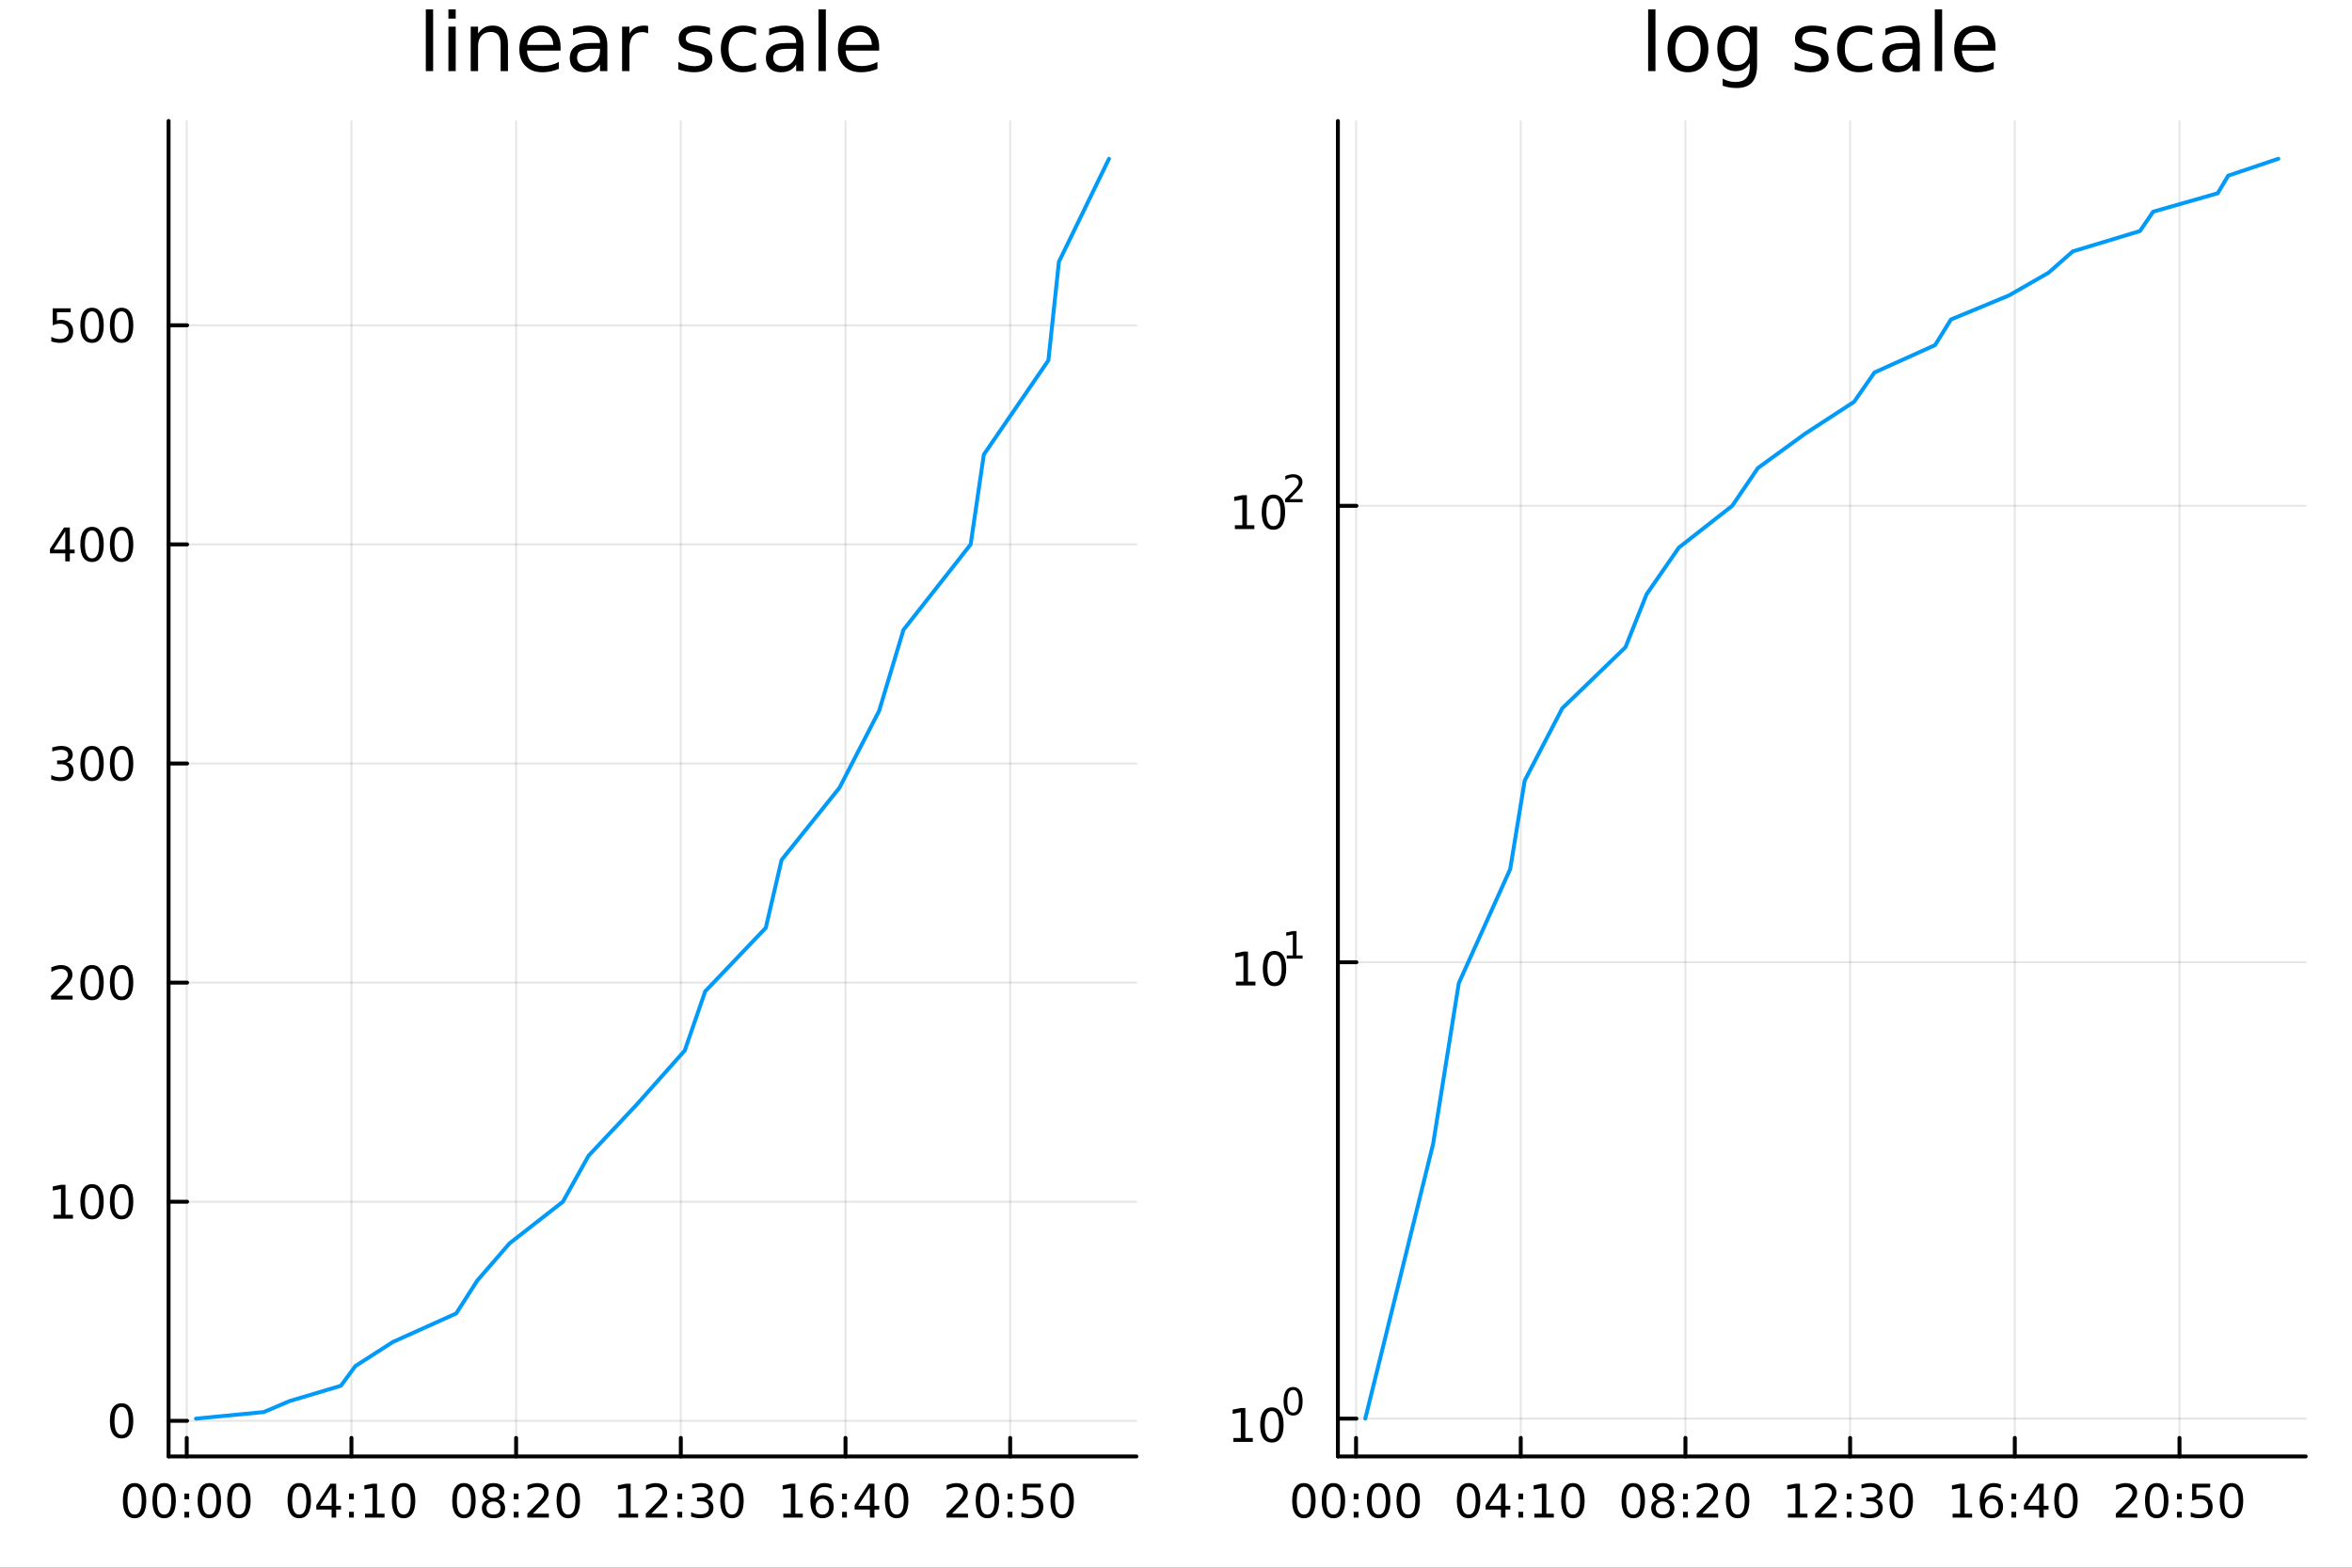 <?xml version="1.0" encoding="utf-8"?>
<svg xmlns="http://www.w3.org/2000/svg" xmlns:xlink="http://www.w3.org/1999/xlink" width="600" height="400" viewBox="0 0 2400 1600">
<rect x="0" y="0" width="2400" height="1600" fill="#333333" stroke="none"/>
<defs>
  <clipPath id="clip710">
    <rect x="0" y="0" width="2400" height="1600"/>
  </clipPath>
</defs>
<path clip-path="url(#clip710)" d="M0 1600 L2400 1600 L2400 0 L0 0  Z" fill="#ffffff" fill-rule="evenodd" fill-opacity="1"/>
<defs>
  <clipPath id="clip711">
    <rect x="480" y="0" width="1681" height="1600"/>
  </clipPath>
</defs>
<path clip-path="url(#clip710)" d="M172.015 1486.45 L1159.58 1486.45 L1159.58 123.472 L172.015 123.472  Z" fill="#ffffff" fill-rule="evenodd" fill-opacity="1"/>
<defs>
  <clipPath id="clip712">
    <rect x="172" y="123" width="989" height="1364"/>
  </clipPath>
</defs>
<polyline clip-path="url(#clip712)" style="stroke:#000000; stroke-linecap:round; stroke-linejoin:round; stroke-width:2; stroke-opacity:0.1; fill:none" points="190.554,1486.45 190.554,123.472 "/>
<polyline clip-path="url(#clip712)" style="stroke:#000000; stroke-linecap:round; stroke-linejoin:round; stroke-width:2; stroke-opacity:0.1; fill:none" points="358.603,1486.45 358.603,123.472 "/>
<polyline clip-path="url(#clip712)" style="stroke:#000000; stroke-linecap:round; stroke-linejoin:round; stroke-width:2; stroke-opacity:0.1; fill:none" points="526.652,1486.45 526.652,123.472 "/>
<polyline clip-path="url(#clip712)" style="stroke:#000000; stroke-linecap:round; stroke-linejoin:round; stroke-width:2; stroke-opacity:0.1; fill:none" points="694.701,1486.45 694.701,123.472 "/>
<polyline clip-path="url(#clip712)" style="stroke:#000000; stroke-linecap:round; stroke-linejoin:round; stroke-width:2; stroke-opacity:0.1; fill:none" points="862.75,1486.45 862.75,123.472 "/>
<polyline clip-path="url(#clip712)" style="stroke:#000000; stroke-linecap:round; stroke-linejoin:round; stroke-width:2; stroke-opacity:0.1; fill:none" points="1030.8,1486.45 1030.8,123.472 "/>
<polyline clip-path="url(#clip712)" style="stroke:#000000; stroke-linecap:round; stroke-linejoin:round; stroke-width:2; stroke-opacity:0.1; fill:none" points="172.015,1450.11 1159.58,1450.11 "/>
<polyline clip-path="url(#clip712)" style="stroke:#000000; stroke-linecap:round; stroke-linejoin:round; stroke-width:2; stroke-opacity:0.1; fill:none" points="172.015,1226.49 1159.58,1226.49 "/>
<polyline clip-path="url(#clip712)" style="stroke:#000000; stroke-linecap:round; stroke-linejoin:round; stroke-width:2; stroke-opacity:0.1; fill:none" points="172.015,1002.87 1159.58,1002.87 "/>
<polyline clip-path="url(#clip712)" style="stroke:#000000; stroke-linecap:round; stroke-linejoin:round; stroke-width:2; stroke-opacity:0.1; fill:none" points="172.015,779.243 1159.58,779.243 "/>
<polyline clip-path="url(#clip712)" style="stroke:#000000; stroke-linecap:round; stroke-linejoin:round; stroke-width:2; stroke-opacity:0.1; fill:none" points="172.015,555.622 1159.58,555.622 "/>
<polyline clip-path="url(#clip712)" style="stroke:#000000; stroke-linecap:round; stroke-linejoin:round; stroke-width:2; stroke-opacity:0.1; fill:none" points="172.015,332 1159.58,332 "/>
<polyline clip-path="url(#clip710)" style="stroke:#000000; stroke-linecap:round; stroke-linejoin:round; stroke-width:4; stroke-opacity:1; fill:none" points="172.015,1486.45 1159.58,1486.45 "/>
<polyline clip-path="url(#clip710)" style="stroke:#000000; stroke-linecap:round; stroke-linejoin:round; stroke-width:4; stroke-opacity:1; fill:none" points="190.554,1486.45 190.554,1467.55 "/>
<polyline clip-path="url(#clip710)" style="stroke:#000000; stroke-linecap:round; stroke-linejoin:round; stroke-width:4; stroke-opacity:1; fill:none" points="358.603,1486.45 358.603,1467.55 "/>
<polyline clip-path="url(#clip710)" style="stroke:#000000; stroke-linecap:round; stroke-linejoin:round; stroke-width:4; stroke-opacity:1; fill:none" points="526.652,1486.45 526.652,1467.55 "/>
<polyline clip-path="url(#clip710)" style="stroke:#000000; stroke-linecap:round; stroke-linejoin:round; stroke-width:4; stroke-opacity:1; fill:none" points="694.701,1486.45 694.701,1467.55 "/>
<polyline clip-path="url(#clip710)" style="stroke:#000000; stroke-linecap:round; stroke-linejoin:round; stroke-width:4; stroke-opacity:1; fill:none" points="862.75,1486.45 862.75,1467.55 "/>
<polyline clip-path="url(#clip710)" style="stroke:#000000; stroke-linecap:round; stroke-linejoin:round; stroke-width:4; stroke-opacity:1; fill:none" points="1030.8,1486.45 1030.8,1467.55 "/>
<path clip-path="url(#clip710)" d="M137.325 1517.37 Q133.714 1517.37 131.885 1520.93 Q130.08 1524.47 130.08 1531.6 Q130.08 1538.71 131.885 1542.27 Q133.714 1545.82 137.325 1545.82 Q140.959 1545.82 142.765 1542.27 Q144.594 1538.71 144.594 1531.6 Q144.594 1524.47 142.765 1520.93 Q140.959 1517.37 137.325 1517.37 M137.325 1513.66 Q143.135 1513.66 146.191 1518.27 Q149.269 1522.85 149.269 1531.6 Q149.269 1540.33 146.191 1544.94 Q143.135 1549.52 137.325 1549.52 Q131.515 1549.52 128.436 1544.94 Q125.381 1540.33 125.381 1531.6 Q125.381 1522.85 128.436 1518.27 Q131.515 1513.66 137.325 1513.66 Z" fill="#000000" fill-rule="nonzero" fill-opacity="1" /><path clip-path="url(#clip710)" d="M167.487 1517.37 Q163.876 1517.37 162.047 1520.93 Q160.242 1524.47 160.242 1531.6 Q160.242 1538.71 162.047 1542.27 Q163.876 1545.82 167.487 1545.82 Q171.121 1545.82 172.927 1542.27 Q174.755 1538.71 174.755 1531.6 Q174.755 1524.47 172.927 1520.93 Q171.121 1517.37 167.487 1517.37 M167.487 1513.66 Q173.297 1513.66 176.353 1518.27 Q179.431 1522.85 179.431 1531.6 Q179.431 1540.33 176.353 1544.94 Q173.297 1549.52 167.487 1549.52 Q161.677 1549.52 158.598 1544.94 Q155.543 1540.33 155.543 1531.6 Q155.543 1522.85 158.598 1518.27 Q161.677 1513.66 167.487 1513.66 Z" fill="#000000" fill-rule="nonzero" fill-opacity="1" /><path clip-path="url(#clip710)" d="M188.135 1542.97 L193.019 1542.97 L193.019 1548.85 L188.135 1548.85 L188.135 1542.97 M188.135 1524.33 L193.019 1524.33 L193.019 1530.21 L188.135 1530.21 L188.135 1524.33 Z" fill="#000000" fill-rule="nonzero" fill-opacity="1" /><path clip-path="url(#clip710)" d="M213.621 1517.37 Q210.01 1517.37 208.181 1520.93 Q206.376 1524.47 206.376 1531.6 Q206.376 1538.71 208.181 1542.27 Q210.01 1545.82 213.621 1545.82 Q217.255 1545.82 219.061 1542.27 Q220.889 1538.71 220.889 1531.6 Q220.889 1524.47 219.061 1520.93 Q217.255 1517.37 213.621 1517.37 M213.621 1513.66 Q219.431 1513.66 222.487 1518.27 Q225.565 1522.85 225.565 1531.6 Q225.565 1540.33 222.487 1544.94 Q219.431 1549.52 213.621 1549.52 Q207.811 1549.52 204.732 1544.94 Q201.677 1540.33 201.677 1531.6 Q201.677 1522.85 204.732 1518.27 Q207.811 1513.66 213.621 1513.66 Z" fill="#000000" fill-rule="nonzero" fill-opacity="1" /><path clip-path="url(#clip710)" d="M243.783 1517.37 Q240.172 1517.37 238.343 1520.93 Q236.538 1524.47 236.538 1531.6 Q236.538 1538.71 238.343 1542.27 Q240.172 1545.82 243.783 1545.82 Q247.417 1545.82 249.223 1542.27 Q251.051 1538.71 251.051 1531.6 Q251.051 1524.47 249.223 1520.93 Q247.417 1517.37 243.783 1517.37 M243.783 1513.66 Q249.593 1513.66 252.649 1518.27 Q255.727 1522.85 255.727 1531.6 Q255.727 1540.33 252.649 1544.94 Q249.593 1549.52 243.783 1549.52 Q237.973 1549.52 234.894 1544.94 Q231.838 1540.33 231.838 1531.6 Q231.838 1522.85 234.894 1518.27 Q237.973 1513.66 243.783 1513.66 Z" fill="#000000" fill-rule="nonzero" fill-opacity="1" /><path clip-path="url(#clip710)" d="M305.374 1517.37 Q301.763 1517.37 299.934 1520.93 Q298.129 1524.47 298.129 1531.6 Q298.129 1538.71 299.934 1542.27 Q301.763 1545.82 305.374 1545.82 Q309.008 1545.82 310.814 1542.27 Q312.643 1538.71 312.643 1531.6 Q312.643 1524.47 310.814 1520.93 Q309.008 1517.37 305.374 1517.37 M305.374 1513.66 Q311.184 1513.66 314.24 1518.27 Q317.319 1522.85 317.319 1531.6 Q317.319 1540.33 314.24 1544.94 Q311.184 1549.52 305.374 1549.52 Q299.564 1549.52 296.485 1544.94 Q293.43 1540.33 293.43 1531.6 Q293.43 1522.85 296.485 1518.27 Q299.564 1513.66 305.374 1513.66 Z" fill="#000000" fill-rule="nonzero" fill-opacity="1" /><path clip-path="url(#clip710)" d="M338.383 1518.36 L326.578 1536.81 L338.383 1536.81 L338.383 1518.36 M337.156 1514.29 L343.036 1514.29 L343.036 1536.81 L347.967 1536.81 L347.967 1540.7 L343.036 1540.7 L343.036 1548.85 L338.383 1548.85 L338.383 1540.7 L322.782 1540.7 L322.782 1536.19 L337.156 1514.29 Z" fill="#000000" fill-rule="nonzero" fill-opacity="1" /><path clip-path="url(#clip710)" d="M356.184 1542.97 L361.068 1542.97 L361.068 1548.85 L356.184 1548.85 L356.184 1542.97 M356.184 1524.33 L361.068 1524.33 L361.068 1530.21 L356.184 1530.21 L356.184 1524.33 Z" fill="#000000" fill-rule="nonzero" fill-opacity="1" /><path clip-path="url(#clip710)" d="M372.48 1544.91 L380.119 1544.91 L380.119 1518.55 L371.809 1520.21 L371.809 1515.95 L380.073 1514.29 L384.749 1514.29 L384.749 1544.91 L392.388 1544.91 L392.388 1548.85 L372.48 1548.85 L372.48 1544.91 Z" fill="#000000" fill-rule="nonzero" fill-opacity="1" /><path clip-path="url(#clip710)" d="M411.832 1517.37 Q408.221 1517.37 406.392 1520.93 Q404.587 1524.47 404.587 1531.6 Q404.587 1538.71 406.392 1542.27 Q408.221 1545.82 411.832 1545.82 Q415.466 1545.82 417.272 1542.27 Q419.1 1538.71 419.1 1531.6 Q419.1 1524.47 417.272 1520.93 Q415.466 1517.37 411.832 1517.37 M411.832 1513.66 Q417.642 1513.66 420.698 1518.27 Q423.776 1522.85 423.776 1531.6 Q423.776 1540.33 420.698 1544.94 Q417.642 1549.52 411.832 1549.52 Q406.022 1549.52 402.943 1544.94 Q399.888 1540.33 399.888 1531.6 Q399.888 1522.85 402.943 1518.27 Q406.022 1513.66 411.832 1513.66 Z" fill="#000000" fill-rule="nonzero" fill-opacity="1" /><path clip-path="url(#clip710)" d="M473.423 1517.37 Q469.812 1517.37 467.983 1520.93 Q466.178 1524.47 466.178 1531.6 Q466.178 1538.71 467.983 1542.27 Q469.812 1545.82 473.423 1545.82 Q477.058 1545.82 478.863 1542.27 Q480.692 1538.71 480.692 1531.6 Q480.692 1524.47 478.863 1520.93 Q477.058 1517.37 473.423 1517.37 M473.423 1513.66 Q479.233 1513.66 482.289 1518.27 Q485.368 1522.85 485.368 1531.6 Q485.368 1540.33 482.289 1544.94 Q479.233 1549.52 473.423 1549.52 Q467.613 1549.52 464.534 1544.94 Q461.479 1540.33 461.479 1531.6 Q461.479 1522.85 464.534 1518.27 Q467.613 1513.66 473.423 1513.66 Z" fill="#000000" fill-rule="nonzero" fill-opacity="1" /><path clip-path="url(#clip710)" d="M503.585 1532.44 Q500.252 1532.44 498.331 1534.22 Q496.432 1536 496.432 1539.13 Q496.432 1542.25 498.331 1544.03 Q500.252 1545.82 503.585 1545.82 Q506.918 1545.82 508.84 1544.03 Q510.761 1542.23 510.761 1539.13 Q510.761 1536 508.84 1534.22 Q506.942 1532.44 503.585 1532.44 M498.909 1530.45 Q495.9 1529.7 494.21 1527.64 Q492.544 1525.58 492.544 1522.62 Q492.544 1518.48 495.483 1516.07 Q498.446 1513.66 503.585 1513.66 Q508.747 1513.66 511.687 1516.07 Q514.627 1518.48 514.627 1522.62 Q514.627 1525.58 512.937 1527.64 Q511.27 1529.7 508.284 1530.45 Q511.664 1531.23 513.539 1533.52 Q515.437 1535.82 515.437 1539.13 Q515.437 1544.15 512.358 1546.83 Q509.303 1549.52 503.585 1549.52 Q497.868 1549.52 494.789 1546.83 Q491.733 1544.15 491.733 1539.13 Q491.733 1535.82 493.632 1533.52 Q495.53 1531.23 498.909 1530.45 M497.196 1523.06 Q497.196 1525.75 498.863 1527.25 Q500.553 1528.76 503.585 1528.76 Q506.594 1528.76 508.284 1527.25 Q509.997 1525.75 509.997 1523.06 Q509.997 1520.38 508.284 1518.87 Q506.594 1517.37 503.585 1517.37 Q500.553 1517.37 498.863 1518.87 Q497.196 1520.38 497.196 1523.06 Z" fill="#000000" fill-rule="nonzero" fill-opacity="1" /><path clip-path="url(#clip710)" d="M524.233 1542.97 L529.117 1542.97 L529.117 1548.85 L524.233 1548.85 L524.233 1542.97 M524.233 1524.33 L529.117 1524.33 L529.117 1530.21 L524.233 1530.21 L524.233 1524.33 Z" fill="#000000" fill-rule="nonzero" fill-opacity="1" /><path clip-path="url(#clip710)" d="M543.747 1544.91 L560.066 1544.91 L560.066 1548.85 L538.122 1548.85 L538.122 1544.91 Q540.784 1542.16 545.367 1537.53 Q549.974 1532.88 551.154 1531.53 Q553.4 1529.01 554.279 1527.27 Q555.182 1525.51 555.182 1523.82 Q555.182 1521.07 553.238 1519.33 Q551.316 1517.6 548.215 1517.6 Q546.015 1517.6 543.562 1518.36 Q541.131 1519.13 538.353 1520.68 L538.353 1515.95 Q541.178 1514.82 543.631 1514.24 Q546.085 1513.66 548.122 1513.66 Q553.492 1513.66 556.687 1516.35 Q559.881 1519.03 559.881 1523.52 Q559.881 1525.65 559.071 1527.57 Q558.284 1529.47 556.177 1532.07 Q555.599 1532.74 552.497 1535.95 Q549.395 1539.15 543.747 1544.91 Z" fill="#000000" fill-rule="nonzero" fill-opacity="1" /><path clip-path="url(#clip710)" d="M579.881 1517.37 Q576.27 1517.37 574.441 1520.93 Q572.636 1524.47 572.636 1531.6 Q572.636 1538.71 574.441 1542.27 Q576.27 1545.82 579.881 1545.82 Q583.515 1545.82 585.321 1542.27 Q587.15 1538.71 587.15 1531.6 Q587.15 1524.47 585.321 1520.93 Q583.515 1517.37 579.881 1517.37 M579.881 1513.66 Q585.691 1513.66 588.747 1518.27 Q591.825 1522.85 591.825 1531.6 Q591.825 1540.33 588.747 1544.94 Q585.691 1549.52 579.881 1549.52 Q574.071 1549.52 570.992 1544.94 Q567.937 1540.33 567.937 1531.6 Q567.937 1522.85 570.992 1518.27 Q574.071 1513.66 579.881 1513.66 Z" fill="#000000" fill-rule="nonzero" fill-opacity="1" /><path clip-path="url(#clip710)" d="M631.241 1544.91 L638.88 1544.91 L638.88 1518.55 L630.57 1520.21 L630.57 1515.95 L638.833 1514.29 L643.509 1514.29 L643.509 1544.91 L651.148 1544.91 L651.148 1548.85 L631.241 1548.85 L631.241 1544.91 Z" fill="#000000" fill-rule="nonzero" fill-opacity="1" /><path clip-path="url(#clip710)" d="M664.62 1544.91 L680.94 1544.91 L680.94 1548.85 L658.995 1548.85 L658.995 1544.91 Q661.657 1542.16 666.241 1537.53 Q670.847 1532.88 672.028 1531.53 Q674.273 1529.01 675.153 1527.27 Q676.056 1525.51 676.056 1523.82 Q676.056 1521.07 674.111 1519.33 Q672.19 1517.6 669.088 1517.6 Q666.889 1517.6 664.435 1518.36 Q662.005 1519.13 659.227 1520.68 L659.227 1515.95 Q662.051 1514.82 664.505 1514.24 Q666.958 1513.66 668.995 1513.66 Q674.366 1513.66 677.56 1516.35 Q680.755 1519.03 680.755 1523.52 Q680.755 1525.65 679.944 1527.57 Q679.157 1529.47 677.051 1532.07 Q676.472 1532.74 673.37 1535.95 Q670.269 1539.15 664.62 1544.91 Z" fill="#000000" fill-rule="nonzero" fill-opacity="1" /><path clip-path="url(#clip710)" d="M691.241 1542.97 L696.125 1542.97 L696.125 1548.85 L691.241 1548.85 L691.241 1542.97 M691.241 1524.33 L696.125 1524.33 L696.125 1530.21 L691.241 1530.21 L691.241 1524.33 Z" fill="#000000" fill-rule="nonzero" fill-opacity="1" /><path clip-path="url(#clip710)" d="M720.893 1530.21 Q724.25 1530.93 726.125 1533.2 Q728.023 1535.47 728.023 1538.8 Q728.023 1543.92 724.504 1546.72 Q720.986 1549.52 714.504 1549.52 Q712.328 1549.52 710.014 1549.08 Q707.722 1548.66 705.268 1547.81 L705.268 1543.29 Q707.213 1544.43 709.528 1545.01 Q711.842 1545.58 714.365 1545.58 Q718.764 1545.58 721.055 1543.85 Q723.37 1542.11 723.37 1538.8 Q723.37 1535.75 721.217 1534.03 Q719.088 1532.3 715.268 1532.3 L711.241 1532.3 L711.241 1528.45 L715.453 1528.45 Q718.903 1528.45 720.731 1527.09 Q722.56 1525.7 722.56 1523.11 Q722.56 1520.45 720.662 1519.03 Q718.787 1517.6 715.268 1517.6 Q713.347 1517.6 711.148 1518.01 Q708.949 1518.43 706.31 1519.31 L706.31 1515.14 Q708.972 1514.4 711.287 1514.03 Q713.625 1513.66 715.685 1513.66 Q721.009 1513.66 724.111 1516.09 Q727.213 1518.5 727.213 1522.62 Q727.213 1525.49 725.569 1527.48 Q723.926 1529.45 720.893 1530.21 Z" fill="#000000" fill-rule="nonzero" fill-opacity="1" /><path clip-path="url(#clip710)" d="M746.888 1517.37 Q743.277 1517.37 741.449 1520.93 Q739.643 1524.47 739.643 1531.6 Q739.643 1538.71 741.449 1542.27 Q743.277 1545.82 746.888 1545.82 Q750.523 1545.82 752.328 1542.27 Q754.157 1538.71 754.157 1531.6 Q754.157 1524.47 752.328 1520.93 Q750.523 1517.37 746.888 1517.37 M746.888 1513.66 Q752.699 1513.66 755.754 1518.27 Q758.833 1522.85 758.833 1531.6 Q758.833 1540.33 755.754 1544.94 Q752.699 1549.52 746.888 1549.52 Q741.078 1549.52 738 1544.94 Q734.944 1540.33 734.944 1531.6 Q734.944 1522.85 738 1518.27 Q741.078 1513.66 746.888 1513.66 Z" fill="#000000" fill-rule="nonzero" fill-opacity="1" /><path clip-path="url(#clip710)" d="M799.29 1544.91 L806.929 1544.91 L806.929 1518.55 L798.619 1520.21 L798.619 1515.95 L806.883 1514.29 L811.558 1514.29 L811.558 1544.91 L819.197 1544.91 L819.197 1548.85 L799.29 1548.85 L799.29 1544.91 Z" fill="#000000" fill-rule="nonzero" fill-opacity="1" /><path clip-path="url(#clip710)" d="M839.22 1529.7 Q836.072 1529.7 834.22 1531.86 Q832.392 1534.01 832.392 1537.76 Q832.392 1541.49 834.22 1543.66 Q836.072 1545.82 839.22 1545.82 Q842.368 1545.82 844.197 1543.66 Q846.049 1541.49 846.049 1537.76 Q846.049 1534.01 844.197 1531.86 Q842.368 1529.7 839.22 1529.7 M848.503 1515.05 L848.503 1519.31 Q846.743 1518.48 844.938 1518.04 Q843.156 1517.6 841.396 1517.6 Q836.767 1517.6 834.313 1520.72 Q831.882 1523.85 831.535 1530.17 Q832.901 1528.15 834.961 1527.09 Q837.021 1526 839.498 1526 Q844.706 1526 847.716 1529.17 Q850.748 1532.32 850.748 1537.76 Q850.748 1543.08 847.6 1546.3 Q844.452 1549.52 839.22 1549.52 Q833.225 1549.52 830.054 1544.94 Q826.882 1540.33 826.882 1531.6 Q826.882 1523.41 830.771 1518.55 Q834.66 1513.66 841.211 1513.66 Q842.97 1513.66 844.753 1514.01 Q846.558 1514.36 848.503 1515.05 Z" fill="#000000" fill-rule="nonzero" fill-opacity="1" /><path clip-path="url(#clip710)" d="M859.29 1542.97 L864.174 1542.97 L864.174 1548.85 L859.29 1548.85 L859.29 1542.97 M859.29 1524.33 L864.174 1524.33 L864.174 1530.21 L859.29 1530.21 L859.29 1524.33 Z" fill="#000000" fill-rule="nonzero" fill-opacity="1" /><path clip-path="url(#clip710)" d="M887.623 1518.36 L875.817 1536.81 L887.623 1536.81 L887.623 1518.36 M886.396 1514.29 L892.276 1514.29 L892.276 1536.81 L897.206 1536.81 L897.206 1540.7 L892.276 1540.7 L892.276 1548.85 L887.623 1548.85 L887.623 1540.7 L872.021 1540.7 L872.021 1536.19 L886.396 1514.29 Z" fill="#000000" fill-rule="nonzero" fill-opacity="1" /><path clip-path="url(#clip710)" d="M914.938 1517.37 Q911.326 1517.37 909.498 1520.93 Q907.692 1524.47 907.692 1531.6 Q907.692 1538.71 909.498 1542.27 Q911.326 1545.82 914.938 1545.82 Q918.572 1545.82 920.377 1542.27 Q922.206 1538.71 922.206 1531.6 Q922.206 1524.47 920.377 1520.93 Q918.572 1517.37 914.938 1517.37 M914.938 1513.66 Q920.748 1513.66 923.803 1518.27 Q926.882 1522.85 926.882 1531.6 Q926.882 1540.33 923.803 1544.94 Q920.748 1549.52 914.938 1549.52 Q909.127 1549.52 906.049 1544.94 Q902.993 1540.33 902.993 1531.6 Q902.993 1522.85 906.049 1518.27 Q909.127 1513.66 914.938 1513.66 Z" fill="#000000" fill-rule="nonzero" fill-opacity="1" /><path clip-path="url(#clip710)" d="M971.425 1544.91 L987.744 1544.91 L987.744 1548.85 L965.8 1548.85 L965.8 1544.91 Q968.462 1542.16 973.045 1537.53 Q977.652 1532.88 978.832 1531.53 Q981.077 1529.01 981.957 1527.27 Q982.86 1525.51 982.86 1523.82 Q982.86 1521.07 980.915 1519.33 Q978.994 1517.6 975.892 1517.6 Q973.693 1517.6 971.24 1518.36 Q968.809 1519.13 966.031 1520.68 L966.031 1515.95 Q968.855 1514.82 971.309 1514.24 Q973.763 1513.66 975.8 1513.66 Q981.17 1513.66 984.364 1516.35 Q987.559 1519.03 987.559 1523.52 Q987.559 1525.65 986.749 1527.57 Q985.962 1529.47 983.855 1532.07 Q983.277 1532.74 980.175 1535.95 Q977.073 1539.15 971.425 1544.91 Z" fill="#000000" fill-rule="nonzero" fill-opacity="1" /><path clip-path="url(#clip710)" d="M1007.56 1517.37 Q1003.95 1517.37 1002.12 1520.93 Q1000.31 1524.47 1000.31 1531.6 Q1000.31 1538.71 1002.12 1542.27 Q1003.95 1545.82 1007.56 1545.82 Q1011.19 1545.82 1013 1542.27 Q1014.83 1538.71 1014.83 1531.6 Q1014.83 1524.47 1013 1520.93 Q1011.19 1517.37 1007.56 1517.37 M1007.56 1513.66 Q1013.37 1513.66 1016.42 1518.27 Q1019.5 1522.85 1019.5 1531.6 Q1019.5 1540.33 1016.42 1544.94 Q1013.37 1549.52 1007.56 1549.52 Q1001.75 1549.52 998.67 1544.94 Q995.614 1540.33 995.614 1531.6 Q995.614 1522.85 998.67 1518.27 Q1001.75 1513.66 1007.56 1513.66 Z" fill="#000000" fill-rule="nonzero" fill-opacity="1" /><path clip-path="url(#clip710)" d="M1028.21 1542.97 L1033.09 1542.97 L1033.09 1548.85 L1028.21 1548.85 L1028.21 1542.97 M1028.21 1524.33 L1033.09 1524.33 L1033.09 1530.21 L1028.21 1530.21 L1028.21 1524.33 Z" fill="#000000" fill-rule="nonzero" fill-opacity="1" /><path clip-path="url(#clip710)" d="M1043.74 1514.29 L1062.1 1514.29 L1062.1 1518.22 L1048.02 1518.22 L1048.02 1526.7 Q1049.04 1526.35 1050.06 1526.19 Q1051.08 1526 1052.1 1526 Q1057.88 1526 1061.26 1529.17 Q1064.64 1532.34 1064.64 1537.76 Q1064.64 1543.34 1061.17 1546.44 Q1057.7 1549.52 1051.38 1549.52 Q1049.2 1549.52 1046.93 1549.15 Q1044.69 1548.78 1042.28 1548.04 L1042.28 1543.34 Q1044.36 1544.47 1046.59 1545.03 Q1048.81 1545.58 1051.29 1545.58 Q1055.29 1545.58 1057.63 1543.48 Q1059.97 1541.37 1059.97 1537.76 Q1059.97 1534.15 1057.63 1532.04 Q1055.29 1529.94 1051.29 1529.94 Q1049.41 1529.94 1047.54 1530.35 Q1045.68 1530.77 1043.74 1531.65 L1043.74 1514.29 Z" fill="#000000" fill-rule="nonzero" fill-opacity="1" /><path clip-path="url(#clip710)" d="M1083.85 1517.37 Q1080.24 1517.37 1078.41 1520.93 Q1076.61 1524.47 1076.61 1531.6 Q1076.61 1538.71 1078.41 1542.27 Q1080.24 1545.82 1083.85 1545.82 Q1087.49 1545.82 1089.29 1542.27 Q1091.12 1538.71 1091.12 1531.6 Q1091.12 1524.47 1089.29 1520.93 Q1087.49 1517.37 1083.85 1517.37 M1083.85 1513.66 Q1089.66 1513.66 1092.72 1518.27 Q1095.8 1522.85 1095.8 1531.6 Q1095.8 1540.33 1092.72 1544.94 Q1089.66 1549.52 1083.85 1549.52 Q1078.04 1549.52 1074.97 1544.94 Q1071.91 1540.33 1071.91 1531.6 Q1071.91 1522.85 1074.97 1518.27 Q1078.04 1513.66 1083.85 1513.66 Z" fill="#000000" fill-rule="nonzero" fill-opacity="1" /><polyline clip-path="url(#clip710)" style="stroke:#000000; stroke-linecap:round; stroke-linejoin:round; stroke-width:4; stroke-opacity:1; fill:none" points="172.015,1486.45 172.015,123.472 "/>
<polyline clip-path="url(#clip710)" style="stroke:#000000; stroke-linecap:round; stroke-linejoin:round; stroke-width:4; stroke-opacity:1; fill:none" points="172.015,1450.11 190.912,1450.11 "/>
<polyline clip-path="url(#clip710)" style="stroke:#000000; stroke-linecap:round; stroke-linejoin:round; stroke-width:4; stroke-opacity:1; fill:none" points="172.015,1226.49 190.912,1226.49 "/>
<polyline clip-path="url(#clip710)" style="stroke:#000000; stroke-linecap:round; stroke-linejoin:round; stroke-width:4; stroke-opacity:1; fill:none" points="172.015,1002.87 190.912,1002.87 "/>
<polyline clip-path="url(#clip710)" style="stroke:#000000; stroke-linecap:round; stroke-linejoin:round; stroke-width:4; stroke-opacity:1; fill:none" points="172.015,779.243 190.912,779.243 "/>
<polyline clip-path="url(#clip710)" style="stroke:#000000; stroke-linecap:round; stroke-linejoin:round; stroke-width:4; stroke-opacity:1; fill:none" points="172.015,555.622 190.912,555.622 "/>
<polyline clip-path="url(#clip710)" style="stroke:#000000; stroke-linecap:round; stroke-linejoin:round; stroke-width:4; stroke-opacity:1; fill:none" points="172.015,332 190.912,332 "/>
<path clip-path="url(#clip710)" d="M124.07 1435.91 Q120.459 1435.91 118.631 1439.47 Q116.825 1443.01 116.825 1450.14 Q116.825 1457.25 118.631 1460.82 Q120.459 1464.36 124.07 1464.36 Q127.705 1464.36 129.51 1460.82 Q131.339 1457.25 131.339 1450.14 Q131.339 1443.01 129.51 1439.47 Q127.705 1435.91 124.07 1435.91 M124.07 1432.2 Q129.881 1432.2 132.936 1436.81 Q136.015 1441.39 136.015 1450.14 Q136.015 1458.87 132.936 1463.48 Q129.881 1468.06 124.07 1468.06 Q118.26 1468.06 115.182 1463.48 Q112.126 1458.87 112.126 1450.14 Q112.126 1441.39 115.182 1436.81 Q118.26 1432.2 124.07 1432.2 Z" fill="#000000" fill-rule="nonzero" fill-opacity="1" /><path clip-path="url(#clip710)" d="M54.557 1239.83 L62.196 1239.83 L62.196 1213.47 L53.886 1215.13 L53.886 1210.87 L62.15 1209.21 L66.825 1209.21 L66.825 1239.83 L74.464 1239.83 L74.464 1243.77 L54.557 1243.77 L54.557 1239.83 Z" fill="#000000" fill-rule="nonzero" fill-opacity="1" /><path clip-path="url(#clip710)" d="M93.909 1212.29 Q90.297 1212.29 88.469 1215.85 Q86.663 1219.39 86.663 1226.52 Q86.663 1233.63 88.469 1237.19 Q90.297 1240.73 93.909 1240.73 Q97.543 1240.73 99.348 1237.19 Q101.177 1233.63 101.177 1226.52 Q101.177 1219.39 99.348 1215.85 Q97.543 1212.29 93.909 1212.29 M93.909 1208.58 Q99.719 1208.58 102.774 1213.19 Q105.853 1217.77 105.853 1226.52 Q105.853 1235.25 102.774 1239.86 Q99.719 1244.44 93.909 1244.44 Q88.098 1244.44 85.02 1239.86 Q81.964 1235.25 81.964 1226.52 Q81.964 1217.77 85.02 1213.19 Q88.098 1208.58 93.909 1208.58 Z" fill="#000000" fill-rule="nonzero" fill-opacity="1" /><path clip-path="url(#clip710)" d="M124.07 1212.29 Q120.459 1212.29 118.631 1215.85 Q116.825 1219.39 116.825 1226.52 Q116.825 1233.63 118.631 1237.19 Q120.459 1240.73 124.07 1240.73 Q127.705 1240.73 129.51 1237.19 Q131.339 1233.63 131.339 1226.52 Q131.339 1219.39 129.51 1215.85 Q127.705 1212.29 124.07 1212.29 M124.07 1208.58 Q129.881 1208.58 132.936 1213.19 Q136.015 1217.77 136.015 1226.52 Q136.015 1235.25 132.936 1239.86 Q129.881 1244.44 124.07 1244.44 Q118.26 1244.44 115.182 1239.86 Q112.126 1235.25 112.126 1226.52 Q112.126 1217.77 115.182 1213.19 Q118.26 1208.58 124.07 1208.58 Z" fill="#000000" fill-rule="nonzero" fill-opacity="1" /><path clip-path="url(#clip710)" d="M57.775 1016.21 L74.094 1016.21 L74.094 1020.15 L52.15 1020.15 L52.15 1016.21 Q54.812 1013.46 59.395 1008.83 Q64.001 1004.17 65.182 1002.83 Q67.427 1000.31 68.307 998.571 Q69.21 996.812 69.21 995.122 Q69.21 992.368 67.265 990.632 Q65.344 988.896 62.242 988.896 Q60.043 988.896 57.589 989.659 Q55.159 990.423 52.381 991.974 L52.381 987.252 Q55.205 986.118 57.659 985.539 Q60.112 984.96 62.15 984.96 Q67.52 984.96 70.714 987.646 Q73.909 990.331 73.909 994.821 Q73.909 996.951 73.099 998.872 Q72.311 1000.77 70.205 1003.36 Q69.626 1004.03 66.525 1007.25 Q63.423 1010.45 57.775 1016.21 Z" fill="#000000" fill-rule="nonzero" fill-opacity="1" /><path clip-path="url(#clip710)" d="M93.909 988.664 Q90.297 988.664 88.469 992.229 Q86.663 995.771 86.663 1002.9 Q86.663 1010.01 88.469 1013.57 Q90.297 1017.11 93.909 1017.11 Q97.543 1017.11 99.348 1013.57 Q101.177 1010.01 101.177 1002.9 Q101.177 995.771 99.348 992.229 Q97.543 988.664 93.909 988.664 M93.909 984.96 Q99.719 984.96 102.774 989.567 Q105.853 994.15 105.853 1002.9 Q105.853 1011.63 102.774 1016.23 Q99.719 1020.82 93.909 1020.82 Q88.098 1020.82 85.02 1016.23 Q81.964 1011.63 81.964 1002.9 Q81.964 994.15 85.02 989.567 Q88.098 984.96 93.909 984.96 Z" fill="#000000" fill-rule="nonzero" fill-opacity="1" /><path clip-path="url(#clip710)" d="M124.07 988.664 Q120.459 988.664 118.631 992.229 Q116.825 995.771 116.825 1002.9 Q116.825 1010.01 118.631 1013.57 Q120.459 1017.11 124.07 1017.11 Q127.705 1017.11 129.51 1013.57 Q131.339 1010.01 131.339 1002.9 Q131.339 995.771 129.51 992.229 Q127.705 988.664 124.07 988.664 M124.07 984.96 Q129.881 984.96 132.936 989.567 Q136.015 994.15 136.015 1002.9 Q136.015 1011.63 132.936 1016.23 Q129.881 1020.82 124.07 1020.82 Q118.26 1020.82 115.182 1016.23 Q112.126 1011.63 112.126 1002.9 Q112.126 994.15 115.182 989.567 Q118.26 984.96 124.07 984.96 Z" fill="#000000" fill-rule="nonzero" fill-opacity="1" /><path clip-path="url(#clip710)" d="M67.913 777.889 Q71.27 778.607 73.145 780.875 Q75.043 783.144 75.043 786.477 Q75.043 791.593 71.524 794.394 Q68.006 797.195 61.525 797.195 Q59.349 797.195 57.034 796.755 Q54.742 796.338 52.288 795.482 L52.288 790.968 Q54.233 792.102 56.548 792.681 Q58.862 793.26 61.386 793.26 Q65.784 793.26 68.075 791.524 Q70.39 789.787 70.39 786.477 Q70.39 783.422 68.237 781.709 Q66.108 779.973 62.288 779.973 L58.261 779.973 L58.261 776.13 L62.474 776.13 Q65.923 776.13 67.751 774.764 Q69.58 773.375 69.58 770.783 Q69.58 768.121 67.682 766.709 Q65.807 765.274 62.288 765.274 Q60.367 765.274 58.168 765.69 Q55.969 766.107 53.33 766.987 L53.33 762.82 Q55.992 762.079 58.307 761.709 Q60.645 761.338 62.705 761.338 Q68.029 761.338 71.131 763.769 Q74.233 766.176 74.233 770.297 Q74.233 773.167 72.589 775.158 Q70.946 777.125 67.913 777.889 Z" fill="#000000" fill-rule="nonzero" fill-opacity="1" /><path clip-path="url(#clip710)" d="M93.909 765.042 Q90.297 765.042 88.469 768.607 Q86.663 772.149 86.663 779.278 Q86.663 786.385 88.469 789.949 Q90.297 793.491 93.909 793.491 Q97.543 793.491 99.348 789.949 Q101.177 786.385 101.177 779.278 Q101.177 772.149 99.348 768.607 Q97.543 765.042 93.909 765.042 M93.909 761.338 Q99.719 761.338 102.774 765.945 Q105.853 770.528 105.853 779.278 Q105.853 788.005 102.774 792.611 Q99.719 797.195 93.909 797.195 Q88.098 797.195 85.02 792.611 Q81.964 788.005 81.964 779.278 Q81.964 770.528 85.02 765.945 Q88.098 761.338 93.909 761.338 Z" fill="#000000" fill-rule="nonzero" fill-opacity="1" /><path clip-path="url(#clip710)" d="M124.07 765.042 Q120.459 765.042 118.631 768.607 Q116.825 772.149 116.825 779.278 Q116.825 786.385 118.631 789.949 Q120.459 793.491 124.07 793.491 Q127.705 793.491 129.51 789.949 Q131.339 786.385 131.339 779.278 Q131.339 772.149 129.51 768.607 Q127.705 765.042 124.07 765.042 M124.07 761.338 Q129.881 761.338 132.936 765.945 Q136.015 770.528 136.015 779.278 Q136.015 788.005 132.936 792.611 Q129.881 797.195 124.07 797.195 Q118.26 797.195 115.182 792.611 Q112.126 788.005 112.126 779.278 Q112.126 770.528 115.182 765.945 Q118.26 761.338 124.07 761.338 Z" fill="#000000" fill-rule="nonzero" fill-opacity="1" /><path clip-path="url(#clip710)" d="M66.594 542.416 L54.788 560.865 L66.594 560.865 L66.594 542.416 M65.367 538.342 L71.247 538.342 L71.247 560.865 L76.177 560.865 L76.177 564.753 L71.247 564.753 L71.247 572.902 L66.594 572.902 L66.594 564.753 L50.992 564.753 L50.992 560.24 L65.367 538.342 Z" fill="#000000" fill-rule="nonzero" fill-opacity="1" /><path clip-path="url(#clip710)" d="M93.909 541.42 Q90.297 541.42 88.469 544.985 Q86.663 548.527 86.663 555.656 Q86.663 562.763 88.469 566.327 Q90.297 569.869 93.909 569.869 Q97.543 569.869 99.348 566.327 Q101.177 562.763 101.177 555.656 Q101.177 548.527 99.348 544.985 Q97.543 541.42 93.909 541.42 M93.909 537.717 Q99.719 537.717 102.774 542.323 Q105.853 546.906 105.853 555.656 Q105.853 564.383 102.774 568.99 Q99.719 573.573 93.909 573.573 Q88.098 573.573 85.02 568.99 Q81.964 564.383 81.964 555.656 Q81.964 546.906 85.02 542.323 Q88.098 537.717 93.909 537.717 Z" fill="#000000" fill-rule="nonzero" fill-opacity="1" /><path clip-path="url(#clip710)" d="M124.07 541.42 Q120.459 541.42 118.631 544.985 Q116.825 548.527 116.825 555.656 Q116.825 562.763 118.631 566.327 Q120.459 569.869 124.07 569.869 Q127.705 569.869 129.51 566.327 Q131.339 562.763 131.339 555.656 Q131.339 548.527 129.51 544.985 Q127.705 541.42 124.07 541.42 M124.07 537.717 Q129.881 537.717 132.936 542.323 Q136.015 546.906 136.015 555.656 Q136.015 564.383 132.936 568.99 Q129.881 573.573 124.07 573.573 Q118.26 573.573 115.182 568.99 Q112.126 564.383 112.126 555.656 Q112.126 546.906 115.182 542.323 Q118.26 537.717 124.07 537.717 Z" fill="#000000" fill-rule="nonzero" fill-opacity="1" /><path clip-path="url(#clip710)" d="M53.793 314.72 L72.149 314.72 L72.149 318.655 L58.075 318.655 L58.075 327.127 Q59.094 326.78 60.112 326.618 Q61.131 326.432 62.15 326.432 Q67.936 326.432 71.316 329.604 Q74.696 332.775 74.696 338.192 Q74.696 343.77 71.224 346.872 Q67.751 349.951 61.432 349.951 Q59.256 349.951 56.987 349.581 Q54.742 349.21 52.335 348.469 L52.335 343.77 Q54.418 344.905 56.64 345.46 Q58.862 346.016 61.339 346.016 Q65.344 346.016 67.682 343.909 Q70.02 341.803 70.02 338.192 Q70.02 334.581 67.682 332.474 Q65.344 330.368 61.339 330.368 Q59.464 330.368 57.589 330.784 Q55.737 331.201 53.793 332.081 L53.793 314.72 Z" fill="#000000" fill-rule="nonzero" fill-opacity="1" /><path clip-path="url(#clip710)" d="M93.909 317.798 Q90.297 317.798 88.469 321.363 Q86.663 324.905 86.663 332.034 Q86.663 339.141 88.469 342.706 Q90.297 346.247 93.909 346.247 Q97.543 346.247 99.348 342.706 Q101.177 339.141 101.177 332.034 Q101.177 324.905 99.348 321.363 Q97.543 317.798 93.909 317.798 M93.909 314.095 Q99.719 314.095 102.774 318.701 Q105.853 323.284 105.853 332.034 Q105.853 340.761 102.774 345.368 Q99.719 349.951 93.909 349.951 Q88.098 349.951 85.02 345.368 Q81.964 340.761 81.964 332.034 Q81.964 323.284 85.02 318.701 Q88.098 314.095 93.909 314.095 Z" fill="#000000" fill-rule="nonzero" fill-opacity="1" /><path clip-path="url(#clip710)" d="M124.07 317.798 Q120.459 317.798 118.631 321.363 Q116.825 324.905 116.825 332.034 Q116.825 339.141 118.631 342.706 Q120.459 346.247 124.07 346.247 Q127.705 346.247 129.51 342.706 Q131.339 339.141 131.339 332.034 Q131.339 324.905 129.51 321.363 Q127.705 317.798 124.07 317.798 M124.07 314.095 Q129.881 314.095 132.936 318.701 Q136.015 323.284 136.015 332.034 Q136.015 340.761 132.936 345.368 Q129.881 349.951 124.07 349.951 Q118.26 349.951 115.182 345.368 Q112.126 340.761 112.126 332.034 Q112.126 323.284 115.182 318.701 Q118.26 314.095 124.07 314.095 Z" fill="#000000" fill-rule="nonzero" fill-opacity="1" /><path clip-path="url(#clip710)" d="M434.51 9.544 L441.964 9.544 L441.964 72.576 L434.51 72.576 L434.51 9.544 Z" fill="#000000" fill-rule="nonzero" fill-opacity="1" /><path clip-path="url(#clip710)" d="M457.56 27.206 L465.014 27.206 L465.014 72.576 L457.56 72.576 L457.56 27.206 M457.56 9.544 L465.014 9.544 L465.014 18.983 L457.56 18.983 L457.56 9.544 Z" fill="#000000" fill-rule="nonzero" fill-opacity="1" /><path clip-path="url(#clip710)" d="M518.324 45.192 L518.324 72.576 L510.87 72.576 L510.87 45.435 Q510.87 38.994 508.358 35.794 Q505.847 32.594 500.824 32.594 Q494.788 32.594 491.304 36.442 Q487.82 40.29 487.82 46.934 L487.82 72.576 L480.326 72.576 L480.326 27.206 L487.82 27.206 L487.82 34.254 Q490.494 30.163 494.099 28.138 Q497.745 26.112 502.485 26.112 Q510.303 26.112 514.313 30.973 Q518.324 35.794 518.324 45.192 Z" fill="#000000" fill-rule="nonzero" fill-opacity="1" /><path clip-path="url(#clip710)" d="M571.998 48.028 L571.998 51.673 L537.727 51.673 Q538.214 59.37 542.345 63.421 Q546.518 67.431 553.931 67.431 Q558.225 67.431 562.235 66.378 Q566.286 65.325 570.256 63.218 L570.256 70.267 Q566.246 71.968 562.033 72.86 Q557.82 73.751 553.485 73.751 Q542.629 73.751 536.269 67.431 Q529.95 61.112 529.95 50.337 Q529.95 39.197 535.945 32.675 Q541.981 26.112 552.189 26.112 Q561.344 26.112 566.651 32.026 Q571.998 37.9 571.998 48.028 M564.544 45.84 Q564.463 39.723 561.101 36.077 Q557.779 32.431 552.27 32.431 Q546.032 32.431 542.264 35.956 Q538.538 39.48 537.971 45.88 L564.544 45.84 Z" fill="#000000" fill-rule="nonzero" fill-opacity="1" /><path clip-path="url(#clip710)" d="M604.851 49.769 Q595.817 49.769 592.334 51.835 Q588.85 53.901 588.85 58.884 Q588.85 62.854 591.442 65.203 Q594.076 67.512 598.572 67.512 Q604.77 67.512 608.497 63.137 Q612.264 58.722 612.264 51.43 L612.264 49.769 L604.851 49.769 M619.718 46.691 L619.718 72.576 L612.264 72.576 L612.264 65.689 Q609.712 69.821 605.904 71.806 Q602.096 73.751 596.587 73.751 Q589.62 73.751 585.488 69.862 Q581.396 65.933 581.396 59.37 Q581.396 51.714 586.5 47.825 Q591.645 43.936 601.813 43.936 L612.264 43.936 L612.264 43.207 Q612.264 38.062 608.861 35.267 Q605.499 32.431 599.382 32.431 Q595.493 32.431 591.807 33.363 Q588.121 34.295 584.718 36.158 L584.718 29.272 Q588.809 27.692 592.658 26.922 Q596.506 26.112 600.152 26.112 Q609.996 26.112 614.857 31.216 Q619.718 36.32 619.718 46.691 Z" fill="#000000" fill-rule="nonzero" fill-opacity="1" /><path clip-path="url(#clip710)" d="M661.361 34.173 Q660.105 33.444 658.606 33.12 Q657.148 32.756 655.366 32.756 Q649.046 32.756 645.644 36.888 Q642.281 40.979 642.281 48.676 L642.281 72.576 L634.787 72.576 L634.787 27.206 L642.281 27.206 L642.281 34.254 Q644.631 30.122 648.398 28.138 Q652.166 26.112 657.553 26.112 Q658.323 26.112 659.255 26.234 Q660.186 26.315 661.321 26.517 L661.361 34.173 Z" fill="#000000" fill-rule="nonzero" fill-opacity="1" /><path clip-path="url(#clip710)" d="M724.474 28.543 L724.474 35.591 Q721.314 33.971 717.912 33.161 Q714.509 32.35 710.863 32.35 Q705.313 32.35 702.518 34.052 Q699.764 35.753 699.764 39.156 Q699.764 41.749 701.749 43.248 Q703.734 44.706 709.729 46.043 L712.281 46.61 Q720.221 48.311 723.542 51.43 Q726.905 54.509 726.905 60.059 Q726.905 66.378 721.882 70.064 Q716.899 73.751 708.149 73.751 Q704.503 73.751 700.533 73.022 Q696.604 72.333 692.229 70.915 L692.229 63.218 Q696.361 65.365 700.371 66.459 Q704.382 67.512 708.311 67.512 Q713.577 67.512 716.413 65.73 Q719.248 63.907 719.248 60.626 Q719.248 57.588 717.183 55.967 Q715.157 54.347 708.23 52.848 L705.637 52.24 Q698.71 50.782 695.632 47.785 Q692.553 44.746 692.553 39.48 Q692.553 33.08 697.09 29.596 Q701.627 26.112 709.972 26.112 Q714.104 26.112 717.75 26.72 Q721.395 27.327 724.474 28.543 Z" fill="#000000" fill-rule="nonzero" fill-opacity="1" /><path clip-path="url(#clip710)" d="M771.424 28.948 L771.424 35.915 Q768.264 34.173 765.064 33.323 Q761.905 32.431 758.664 32.431 Q751.413 32.431 747.402 37.05 Q743.392 41.627 743.392 49.931 Q743.392 58.236 747.402 62.854 Q751.413 67.431 758.664 67.431 Q761.905 67.431 765.064 66.581 Q768.264 65.689 771.424 63.948 L771.424 70.834 Q768.305 72.292 764.943 73.022 Q761.621 73.751 757.854 73.751 Q747.605 73.751 741.569 67.31 Q735.533 60.869 735.533 49.931 Q735.533 38.832 741.609 32.472 Q747.726 26.112 758.34 26.112 Q761.783 26.112 765.064 26.841 Q768.345 27.53 771.424 28.948 Z" fill="#000000" fill-rule="nonzero" fill-opacity="1" /><path clip-path="url(#clip710)" d="M805.006 49.769 Q795.973 49.769 792.489 51.835 Q789.005 53.901 789.005 58.884 Q789.005 62.854 791.598 65.203 Q794.231 67.512 798.727 67.512 Q804.925 67.512 808.652 63.137 Q812.419 58.722 812.419 51.43 L812.419 49.769 L805.006 49.769 M819.873 46.691 L819.873 72.576 L812.419 72.576 L812.419 65.689 Q809.867 69.821 806.059 71.806 Q802.252 73.751 796.742 73.751 Q789.775 73.751 785.643 69.862 Q781.551 65.933 781.551 59.37 Q781.551 51.714 786.656 47.825 Q791.8 43.936 801.968 43.936 L812.419 43.936 L812.419 43.207 Q812.419 38.062 809.017 35.267 Q805.654 32.431 799.537 32.431 Q795.649 32.431 791.962 33.363 Q788.276 34.295 784.873 36.158 L784.873 29.272 Q788.965 27.692 792.813 26.922 Q796.661 26.112 800.307 26.112 Q810.151 26.112 815.012 31.216 Q819.873 36.32 819.873 46.691 Z" fill="#000000" fill-rule="nonzero" fill-opacity="1" /><path clip-path="url(#clip710)" d="M835.226 9.544 L842.68 9.544 L842.68 72.576 L835.226 72.576 L835.226 9.544 Z" fill="#000000" fill-rule="nonzero" fill-opacity="1" /><path clip-path="url(#clip710)" d="M897.083 48.028 L897.083 51.673 L862.813 51.673 Q863.299 59.37 867.431 63.421 Q871.603 67.431 879.016 67.431 Q883.31 67.431 887.32 66.378 Q891.371 65.325 895.341 63.218 L895.341 70.267 Q891.331 71.968 887.118 72.86 Q882.905 73.751 878.571 73.751 Q867.714 73.751 861.354 67.431 Q855.035 61.112 855.035 50.337 Q855.035 39.197 861.03 32.675 Q867.066 26.112 877.274 26.112 Q886.429 26.112 891.736 32.026 Q897.083 37.9 897.083 48.028 M889.63 45.84 Q889.548 39.723 886.186 36.077 Q882.865 32.431 877.355 32.431 Q871.117 32.431 867.35 35.956 Q863.623 39.48 863.056 45.88 L889.63 45.84 Z" fill="#000000" fill-rule="nonzero" fill-opacity="1" /><polyline clip-path="url(#clip712)" style="stroke:#009af9; stroke-linecap:round; stroke-linejoin:round; stroke-width:4; stroke-opacity:1; fill:none" points="199.965,1447.87 269.201,1441.16 295.417,1429.98 347.848,1414.33 362.636,1394.2 400.951,1369.61 465.482,1340.53 486.993,1306.99 519.93,1268.98 574.378,1226.49 600.594,1179.53 648.992,1128.09 698.734,1072.19 719.573,1011.81 781.415,946.96 797.547,877.637 856.701,803.842 897.032,725.574 921.904,642.834 990.468,555.622 1003.91,463.937 1069.79,367.779 1080.54,267.149 1131.63,162.047 "/>
<path clip-path="url(#clip710)" d="M1365.19 1486.45 L2352.76 1486.45 L2352.76 123.472 L1365.19 123.472  Z" fill="#ffffff" fill-rule="evenodd" fill-opacity="1"/>
<defs>
  <clipPath id="clip713">
    <rect x="1365" y="123" width="989" height="1364"/>
  </clipPath>
</defs>
<polyline clip-path="url(#clip713)" style="stroke:#000000; stroke-linecap:round; stroke-linejoin:round; stroke-width:2; stroke-opacity:0.1; fill:none" points="1383.73,1486.45 1383.73,123.472 "/>
<polyline clip-path="url(#clip713)" style="stroke:#000000; stroke-linecap:round; stroke-linejoin:round; stroke-width:2; stroke-opacity:0.1; fill:none" points="1551.78,1486.45 1551.78,123.472 "/>
<polyline clip-path="url(#clip713)" style="stroke:#000000; stroke-linecap:round; stroke-linejoin:round; stroke-width:2; stroke-opacity:0.1; fill:none" points="1719.83,1486.45 1719.83,123.472 "/>
<polyline clip-path="url(#clip713)" style="stroke:#000000; stroke-linecap:round; stroke-linejoin:round; stroke-width:2; stroke-opacity:0.1; fill:none" points="1887.88,1486.45 1887.88,123.472 "/>
<polyline clip-path="url(#clip713)" style="stroke:#000000; stroke-linecap:round; stroke-linejoin:round; stroke-width:2; stroke-opacity:0.1; fill:none" points="2055.93,1486.45 2055.93,123.472 "/>
<polyline clip-path="url(#clip713)" style="stroke:#000000; stroke-linecap:round; stroke-linejoin:round; stroke-width:2; stroke-opacity:0.1; fill:none" points="2223.98,1486.45 2223.98,123.472 "/>
<polyline clip-path="url(#clip713)" style="stroke:#000000; stroke-linecap:round; stroke-linejoin:round; stroke-width:2; stroke-opacity:0.1; fill:none" points="1365.19,1447.87 2352.76,1447.87 "/>
<polyline clip-path="url(#clip713)" style="stroke:#000000; stroke-linecap:round; stroke-linejoin:round; stroke-width:2; stroke-opacity:0.1; fill:none" points="1365.19,982.065 2352.76,982.065 "/>
<polyline clip-path="url(#clip713)" style="stroke:#000000; stroke-linecap:round; stroke-linejoin:round; stroke-width:2; stroke-opacity:0.1; fill:none" points="1365.19,516.258 2352.76,516.258 "/>
<polyline clip-path="url(#clip710)" style="stroke:#000000; stroke-linecap:round; stroke-linejoin:round; stroke-width:4; stroke-opacity:1; fill:none" points="1365.19,1486.45 2352.76,1486.45 "/>
<polyline clip-path="url(#clip710)" style="stroke:#000000; stroke-linecap:round; stroke-linejoin:round; stroke-width:4; stroke-opacity:1; fill:none" points="1383.73,1486.45 1383.73,1467.55 "/>
<polyline clip-path="url(#clip710)" style="stroke:#000000; stroke-linecap:round; stroke-linejoin:round; stroke-width:4; stroke-opacity:1; fill:none" points="1551.78,1486.45 1551.78,1467.55 "/>
<polyline clip-path="url(#clip710)" style="stroke:#000000; stroke-linecap:round; stroke-linejoin:round; stroke-width:4; stroke-opacity:1; fill:none" points="1719.83,1486.45 1719.83,1467.55 "/>
<polyline clip-path="url(#clip710)" style="stroke:#000000; stroke-linecap:round; stroke-linejoin:round; stroke-width:4; stroke-opacity:1; fill:none" points="1887.88,1486.45 1887.88,1467.55 "/>
<polyline clip-path="url(#clip710)" style="stroke:#000000; stroke-linecap:round; stroke-linejoin:round; stroke-width:4; stroke-opacity:1; fill:none" points="2055.93,1486.45 2055.93,1467.55 "/>
<polyline clip-path="url(#clip710)" style="stroke:#000000; stroke-linecap:round; stroke-linejoin:round; stroke-width:4; stroke-opacity:1; fill:none" points="2223.98,1486.45 2223.98,1467.55 "/>
<path clip-path="url(#clip710)" d="M1330.5 1517.37 Q1326.89 1517.37 1325.06 1520.93 Q1323.26 1524.47 1323.26 1531.6 Q1323.26 1538.71 1325.06 1542.27 Q1326.89 1545.82 1330.5 1545.82 Q1334.14 1545.82 1335.94 1542.27 Q1337.77 1538.71 1337.77 1531.6 Q1337.77 1524.47 1335.94 1520.93 Q1334.14 1517.37 1330.5 1517.37 M1330.5 1513.66 Q1336.31 1513.66 1339.37 1518.27 Q1342.45 1522.85 1342.45 1531.6 Q1342.45 1540.33 1339.37 1544.94 Q1336.31 1549.52 1330.5 1549.52 Q1324.69 1549.52 1321.61 1544.94 Q1318.56 1540.33 1318.56 1531.6 Q1318.56 1522.85 1321.61 1518.27 Q1324.69 1513.66 1330.5 1513.66 Z" fill="#000000" fill-rule="nonzero" fill-opacity="1" /><path clip-path="url(#clip710)" d="M1360.66 1517.37 Q1357.05 1517.37 1355.22 1520.93 Q1353.42 1524.47 1353.42 1531.6 Q1353.42 1538.71 1355.22 1542.27 Q1357.05 1545.82 1360.66 1545.82 Q1364.3 1545.82 1366.1 1542.27 Q1367.93 1538.71 1367.93 1531.6 Q1367.93 1524.47 1366.1 1520.93 Q1364.3 1517.37 1360.66 1517.37 M1360.66 1513.66 Q1366.47 1513.66 1369.53 1518.27 Q1372.61 1522.85 1372.61 1531.6 Q1372.61 1540.33 1369.53 1544.94 Q1366.47 1549.52 1360.66 1549.52 Q1354.85 1549.52 1351.78 1544.94 Q1348.72 1540.33 1348.72 1531.6 Q1348.72 1522.85 1351.78 1518.27 Q1354.85 1513.66 1360.66 1513.66 Z" fill="#000000" fill-rule="nonzero" fill-opacity="1" /><path clip-path="url(#clip710)" d="M1381.31 1542.97 L1386.2 1542.97 L1386.2 1548.85 L1381.31 1548.85 L1381.31 1542.97 M1381.31 1524.33 L1386.2 1524.33 L1386.2 1530.21 L1381.31 1530.21 L1381.31 1524.33 Z" fill="#000000" fill-rule="nonzero" fill-opacity="1" /><path clip-path="url(#clip710)" d="M1406.8 1517.37 Q1403.19 1517.37 1401.36 1520.93 Q1399.55 1524.47 1399.55 1531.6 Q1399.55 1538.71 1401.36 1542.27 Q1403.19 1545.82 1406.8 1545.82 Q1410.43 1545.82 1412.24 1542.27 Q1414.07 1538.71 1414.07 1531.6 Q1414.07 1524.47 1412.24 1520.93 Q1410.43 1517.37 1406.8 1517.37 M1406.8 1513.66 Q1412.61 1513.66 1415.66 1518.27 Q1418.74 1522.85 1418.74 1531.6 Q1418.74 1540.33 1415.66 1544.94 Q1412.61 1549.52 1406.8 1549.52 Q1400.99 1549.52 1397.91 1544.94 Q1394.85 1540.33 1394.85 1531.6 Q1394.85 1522.85 1397.91 1518.27 Q1400.99 1513.66 1406.8 1513.66 Z" fill="#000000" fill-rule="nonzero" fill-opacity="1" /><path clip-path="url(#clip710)" d="M1436.96 1517.37 Q1433.35 1517.37 1431.52 1520.93 Q1429.71 1524.47 1429.71 1531.6 Q1429.71 1538.71 1431.52 1542.27 Q1433.35 1545.82 1436.96 1545.82 Q1440.59 1545.82 1442.4 1542.27 Q1444.23 1538.71 1444.23 1531.6 Q1444.23 1524.47 1442.4 1520.93 Q1440.59 1517.37 1436.96 1517.37 M1436.96 1513.66 Q1442.77 1513.66 1445.83 1518.27 Q1448.9 1522.85 1448.9 1531.6 Q1448.9 1540.33 1445.83 1544.94 Q1442.77 1549.52 1436.96 1549.52 Q1431.15 1549.52 1428.07 1544.94 Q1425.02 1540.33 1425.02 1531.6 Q1425.02 1522.85 1428.07 1518.27 Q1431.15 1513.66 1436.96 1513.66 Z" fill="#000000" fill-rule="nonzero" fill-opacity="1" /><path clip-path="url(#clip710)" d="M1498.55 1517.37 Q1494.94 1517.37 1493.11 1520.93 Q1491.31 1524.47 1491.31 1531.6 Q1491.31 1538.71 1493.11 1542.27 Q1494.94 1545.82 1498.55 1545.82 Q1502.19 1545.82 1503.99 1542.27 Q1505.82 1538.71 1505.82 1531.6 Q1505.82 1524.47 1503.99 1520.93 Q1502.19 1517.37 1498.55 1517.37 M1498.55 1513.66 Q1504.36 1513.66 1507.42 1518.27 Q1510.5 1522.85 1510.5 1531.6 Q1510.5 1540.33 1507.42 1544.94 Q1504.36 1549.52 1498.55 1549.52 Q1492.74 1549.52 1489.66 1544.94 Q1486.61 1540.33 1486.61 1531.6 Q1486.61 1522.85 1489.66 1518.27 Q1492.74 1513.66 1498.55 1513.66 Z" fill="#000000" fill-rule="nonzero" fill-opacity="1" /><path clip-path="url(#clip710)" d="M1531.56 1518.36 L1519.75 1536.81 L1531.56 1536.81 L1531.56 1518.36 M1530.33 1514.29 L1536.21 1514.29 L1536.21 1536.81 L1541.14 1536.81 L1541.14 1540.7 L1536.21 1540.7 L1536.21 1548.85 L1531.56 1548.85 L1531.56 1540.7 L1515.96 1540.7 L1515.96 1536.19 L1530.33 1514.29 Z" fill="#000000" fill-rule="nonzero" fill-opacity="1" /><path clip-path="url(#clip710)" d="M1549.36 1542.97 L1554.25 1542.97 L1554.25 1548.85 L1549.36 1548.85 L1549.36 1542.97 M1549.36 1524.33 L1554.25 1524.33 L1554.25 1530.21 L1549.36 1530.21 L1549.36 1524.33 Z" fill="#000000" fill-rule="nonzero" fill-opacity="1" /><path clip-path="url(#clip710)" d="M1565.66 1544.91 L1573.3 1544.91 L1573.3 1518.55 L1564.99 1520.21 L1564.99 1515.95 L1573.25 1514.29 L1577.93 1514.29 L1577.93 1544.91 L1585.56 1544.91 L1585.56 1548.85 L1565.66 1548.85 L1565.66 1544.91 Z" fill="#000000" fill-rule="nonzero" fill-opacity="1" /><path clip-path="url(#clip710)" d="M1605.01 1517.37 Q1601.4 1517.37 1599.57 1520.93 Q1597.76 1524.47 1597.76 1531.6 Q1597.76 1538.71 1599.57 1542.27 Q1601.4 1545.82 1605.01 1545.82 Q1608.64 1545.82 1610.45 1542.27 Q1612.28 1538.71 1612.28 1531.6 Q1612.28 1524.47 1610.45 1520.93 Q1608.64 1517.37 1605.01 1517.37 M1605.01 1513.66 Q1610.82 1513.66 1613.87 1518.27 Q1616.95 1522.85 1616.95 1531.6 Q1616.95 1540.33 1613.87 1544.94 Q1610.82 1549.52 1605.01 1549.52 Q1599.2 1549.52 1596.12 1544.94 Q1593.06 1540.33 1593.06 1531.6 Q1593.06 1522.85 1596.12 1518.27 Q1599.2 1513.66 1605.01 1513.66 Z" fill="#000000" fill-rule="nonzero" fill-opacity="1" /><path clip-path="url(#clip710)" d="M1666.6 1517.37 Q1662.99 1517.37 1661.16 1520.93 Q1659.36 1524.47 1659.36 1531.6 Q1659.36 1538.71 1661.16 1542.27 Q1662.99 1545.82 1666.6 1545.82 Q1670.23 1545.82 1672.04 1542.27 Q1673.87 1538.71 1673.87 1531.6 Q1673.87 1524.47 1672.04 1520.93 Q1670.23 1517.37 1666.6 1517.37 M1666.6 1513.66 Q1672.41 1513.66 1675.47 1518.27 Q1678.54 1522.85 1678.54 1531.6 Q1678.54 1540.33 1675.47 1544.94 Q1672.41 1549.52 1666.6 1549.52 Q1660.79 1549.52 1657.71 1544.94 Q1654.66 1540.33 1654.66 1531.6 Q1654.66 1522.85 1657.71 1518.27 Q1660.79 1513.66 1666.6 1513.66 Z" fill="#000000" fill-rule="nonzero" fill-opacity="1" /><path clip-path="url(#clip710)" d="M1696.76 1532.44 Q1693.43 1532.44 1691.51 1534.22 Q1689.61 1536 1689.61 1539.13 Q1689.61 1542.25 1691.51 1544.03 Q1693.43 1545.82 1696.76 1545.82 Q1700.1 1545.82 1702.02 1544.03 Q1703.94 1542.23 1703.94 1539.13 Q1703.94 1536 1702.02 1534.22 Q1700.12 1532.44 1696.76 1532.44 M1692.09 1530.45 Q1689.08 1529.7 1687.39 1527.64 Q1685.72 1525.58 1685.72 1522.62 Q1685.72 1518.48 1688.66 1516.07 Q1691.62 1513.66 1696.76 1513.66 Q1701.92 1513.66 1704.86 1516.07 Q1707.8 1518.48 1707.8 1522.62 Q1707.8 1525.58 1706.11 1527.64 Q1704.45 1529.7 1701.46 1530.45 Q1704.84 1531.23 1706.72 1533.52 Q1708.61 1535.82 1708.61 1539.13 Q1708.61 1544.15 1705.54 1546.83 Q1702.48 1549.52 1696.76 1549.52 Q1691.04 1549.52 1687.97 1546.83 Q1684.91 1544.15 1684.91 1539.13 Q1684.91 1535.82 1686.81 1533.52 Q1688.71 1531.23 1692.09 1530.45 M1690.37 1523.06 Q1690.37 1525.75 1692.04 1527.25 Q1693.73 1528.76 1696.76 1528.76 Q1699.77 1528.76 1701.46 1527.25 Q1703.17 1525.75 1703.17 1523.06 Q1703.17 1520.38 1701.46 1518.87 Q1699.77 1517.37 1696.76 1517.37 Q1693.73 1517.37 1692.04 1518.87 Q1690.37 1520.38 1690.37 1523.06 Z" fill="#000000" fill-rule="nonzero" fill-opacity="1" /><path clip-path="url(#clip710)" d="M1717.41 1542.97 L1722.29 1542.97 L1722.29 1548.85 L1717.41 1548.85 L1717.41 1542.97 M1717.41 1524.33 L1722.29 1524.33 L1722.29 1530.21 L1717.41 1530.21 L1717.41 1524.33 Z" fill="#000000" fill-rule="nonzero" fill-opacity="1" /><path clip-path="url(#clip710)" d="M1736.92 1544.91 L1753.24 1544.91 L1753.24 1548.85 L1731.3 1548.85 L1731.3 1544.91 Q1733.96 1542.16 1738.54 1537.53 Q1743.15 1532.88 1744.33 1531.53 Q1746.58 1529.01 1747.46 1527.27 Q1748.36 1525.51 1748.36 1523.82 Q1748.36 1521.07 1746.41 1519.33 Q1744.49 1517.6 1741.39 1517.6 Q1739.19 1517.6 1736.74 1518.36 Q1734.31 1519.13 1731.53 1520.68 L1731.53 1515.95 Q1734.35 1514.82 1736.81 1514.24 Q1739.26 1513.66 1741.3 1513.66 Q1746.67 1513.66 1749.86 1516.35 Q1753.06 1519.03 1753.06 1523.52 Q1753.06 1525.65 1752.25 1527.57 Q1751.46 1529.47 1749.35 1532.07 Q1748.78 1532.74 1745.67 1535.95 Q1742.57 1539.15 1736.92 1544.91 Z" fill="#000000" fill-rule="nonzero" fill-opacity="1" /><path clip-path="url(#clip710)" d="M1773.06 1517.37 Q1769.45 1517.37 1767.62 1520.93 Q1765.81 1524.47 1765.81 1531.6 Q1765.81 1538.71 1767.62 1542.27 Q1769.45 1545.82 1773.06 1545.82 Q1776.69 1545.82 1778.5 1542.27 Q1780.33 1538.71 1780.33 1531.6 Q1780.33 1524.47 1778.5 1520.93 Q1776.69 1517.37 1773.06 1517.37 M1773.06 1513.66 Q1778.87 1513.66 1781.92 1518.27 Q1785 1522.85 1785 1531.6 Q1785 1540.33 1781.92 1544.94 Q1778.87 1549.52 1773.06 1549.52 Q1767.25 1549.52 1764.17 1544.94 Q1761.11 1540.33 1761.11 1531.6 Q1761.11 1522.85 1764.17 1518.27 Q1767.25 1513.66 1773.06 1513.66 Z" fill="#000000" fill-rule="nonzero" fill-opacity="1" /><path clip-path="url(#clip710)" d="M1824.42 1544.91 L1832.06 1544.91 L1832.06 1518.55 L1823.75 1520.21 L1823.75 1515.95 L1832.01 1514.29 L1836.69 1514.29 L1836.69 1544.91 L1844.33 1544.91 L1844.33 1548.85 L1824.42 1548.85 L1824.42 1544.91 Z" fill="#000000" fill-rule="nonzero" fill-opacity="1" /><path clip-path="url(#clip710)" d="M1857.8 1544.91 L1874.12 1544.91 L1874.12 1548.85 L1852.17 1548.85 L1852.17 1544.91 Q1854.83 1542.16 1859.42 1537.53 Q1864.02 1532.88 1865.2 1531.53 Q1867.45 1529.01 1868.33 1527.27 Q1869.23 1525.51 1869.23 1523.82 Q1869.23 1521.07 1867.29 1519.33 Q1865.37 1517.6 1862.27 1517.6 Q1860.07 1517.6 1857.61 1518.36 Q1855.18 1519.13 1852.4 1520.68 L1852.4 1515.95 Q1855.23 1514.82 1857.68 1514.24 Q1860.14 1513.66 1862.17 1513.66 Q1867.54 1513.66 1870.74 1516.35 Q1873.93 1519.03 1873.93 1523.52 Q1873.93 1525.65 1873.12 1527.57 Q1872.33 1529.47 1870.23 1532.07 Q1869.65 1532.74 1866.55 1535.95 Q1863.45 1539.15 1857.8 1544.91 Z" fill="#000000" fill-rule="nonzero" fill-opacity="1" /><path clip-path="url(#clip710)" d="M1884.42 1542.97 L1889.3 1542.97 L1889.3 1548.85 L1884.42 1548.85 L1884.42 1542.97 M1884.42 1524.33 L1889.3 1524.33 L1889.3 1530.21 L1884.42 1530.21 L1884.42 1524.33 Z" fill="#000000" fill-rule="nonzero" fill-opacity="1" /><path clip-path="url(#clip710)" d="M1914.07 1530.21 Q1917.43 1530.93 1919.3 1533.2 Q1921.2 1535.47 1921.2 1538.8 Q1921.2 1543.92 1917.68 1546.72 Q1914.16 1549.52 1907.68 1549.52 Q1905.51 1549.52 1903.19 1549.08 Q1900.9 1548.66 1898.45 1547.81 L1898.45 1543.29 Q1900.39 1544.43 1902.7 1545.01 Q1905.02 1545.58 1907.54 1545.58 Q1911.94 1545.58 1914.23 1543.85 Q1916.55 1542.11 1916.55 1538.8 Q1916.55 1535.75 1914.39 1534.03 Q1912.26 1532.3 1908.45 1532.3 L1904.42 1532.3 L1904.42 1528.45 L1908.63 1528.45 Q1912.08 1528.45 1913.91 1527.09 Q1915.74 1525.7 1915.74 1523.11 Q1915.74 1520.45 1913.84 1519.03 Q1911.96 1517.6 1908.45 1517.6 Q1906.52 1517.6 1904.33 1518.01 Q1902.13 1518.43 1899.49 1519.31 L1899.49 1515.14 Q1902.15 1514.4 1904.46 1514.03 Q1906.8 1513.66 1908.86 1513.66 Q1914.19 1513.66 1917.29 1516.09 Q1920.39 1518.5 1920.39 1522.62 Q1920.39 1525.49 1918.75 1527.48 Q1917.1 1529.45 1914.07 1530.21 Z" fill="#000000" fill-rule="nonzero" fill-opacity="1" /><path clip-path="url(#clip710)" d="M1940.07 1517.37 Q1936.45 1517.37 1934.63 1520.93 Q1932.82 1524.47 1932.82 1531.6 Q1932.82 1538.71 1934.63 1542.27 Q1936.45 1545.82 1940.07 1545.82 Q1943.7 1545.82 1945.51 1542.27 Q1947.33 1538.71 1947.33 1531.6 Q1947.33 1524.47 1945.51 1520.93 Q1943.7 1517.37 1940.07 1517.37 M1940.07 1513.66 Q1945.88 1513.66 1948.93 1518.27 Q1952.01 1522.85 1952.01 1531.6 Q1952.01 1540.33 1948.93 1544.94 Q1945.88 1549.52 1940.07 1549.52 Q1934.26 1549.52 1931.18 1544.94 Q1928.12 1540.33 1928.12 1531.6 Q1928.12 1522.85 1931.18 1518.27 Q1934.26 1513.66 1940.07 1513.66 Z" fill="#000000" fill-rule="nonzero" fill-opacity="1" /><path clip-path="url(#clip710)" d="M1992.47 1544.91 L2000.11 1544.91 L2000.11 1518.55 L1991.8 1520.21 L1991.8 1515.95 L2000.06 1514.29 L2004.74 1514.29 L2004.74 1544.91 L2012.37 1544.91 L2012.37 1548.85 L1992.47 1548.85 L1992.47 1544.91 Z" fill="#000000" fill-rule="nonzero" fill-opacity="1" /><path clip-path="url(#clip710)" d="M2032.4 1529.7 Q2029.25 1529.7 2027.4 1531.86 Q2025.57 1534.01 2025.57 1537.76 Q2025.57 1541.49 2027.4 1543.66 Q2029.25 1545.82 2032.4 1545.82 Q2035.55 1545.82 2037.37 1543.66 Q2039.23 1541.49 2039.23 1537.76 Q2039.23 1534.01 2037.37 1531.86 Q2035.55 1529.7 2032.4 1529.7 M2041.68 1515.05 L2041.68 1519.31 Q2039.92 1518.48 2038.12 1518.04 Q2036.33 1517.6 2034.57 1517.6 Q2029.94 1517.6 2027.49 1520.72 Q2025.06 1523.85 2024.71 1530.17 Q2026.08 1528.15 2028.14 1527.09 Q2030.2 1526 2032.68 1526 Q2037.88 1526 2040.89 1529.17 Q2043.93 1532.32 2043.93 1537.76 Q2043.93 1543.08 2040.78 1546.3 Q2037.63 1549.52 2032.4 1549.52 Q2026.4 1549.52 2023.23 1544.94 Q2020.06 1540.33 2020.06 1531.6 Q2020.06 1523.41 2023.95 1518.55 Q2027.84 1513.66 2034.39 1513.66 Q2036.15 1513.66 2037.93 1514.01 Q2039.74 1514.36 2041.68 1515.05 Z" fill="#000000" fill-rule="nonzero" fill-opacity="1" /><path clip-path="url(#clip710)" d="M2052.47 1542.97 L2057.35 1542.97 L2057.35 1548.85 L2052.47 1548.85 L2052.47 1542.97 M2052.47 1524.33 L2057.35 1524.33 L2057.35 1530.21 L2052.47 1530.21 L2052.47 1524.33 Z" fill="#000000" fill-rule="nonzero" fill-opacity="1" /><path clip-path="url(#clip710)" d="M2080.8 1518.36 L2068.99 1536.81 L2080.8 1536.81 L2080.8 1518.36 M2079.57 1514.29 L2085.45 1514.29 L2085.45 1536.81 L2090.38 1536.81 L2090.38 1540.7 L2085.45 1540.7 L2085.45 1548.85 L2080.8 1548.85 L2080.8 1540.7 L2065.2 1540.7 L2065.2 1536.19 L2079.57 1514.29 Z" fill="#000000" fill-rule="nonzero" fill-opacity="1" /><path clip-path="url(#clip710)" d="M2108.11 1517.37 Q2104.5 1517.37 2102.67 1520.93 Q2100.87 1524.47 2100.87 1531.6 Q2100.87 1538.71 2102.67 1542.27 Q2104.5 1545.82 2108.11 1545.82 Q2111.75 1545.82 2113.55 1542.27 Q2115.38 1538.71 2115.38 1531.6 Q2115.38 1524.47 2113.55 1520.93 Q2111.75 1517.37 2108.11 1517.37 M2108.11 1513.66 Q2113.92 1513.66 2116.98 1518.27 Q2120.06 1522.85 2120.06 1531.6 Q2120.06 1540.33 2116.98 1544.94 Q2113.92 1549.52 2108.11 1549.52 Q2102.3 1549.52 2099.23 1544.94 Q2096.17 1540.33 2096.17 1531.6 Q2096.17 1522.85 2099.23 1518.27 Q2102.3 1513.66 2108.11 1513.66 Z" fill="#000000" fill-rule="nonzero" fill-opacity="1" /><path clip-path="url(#clip710)" d="M2164.6 1544.91 L2180.92 1544.91 L2180.92 1548.85 L2158.98 1548.85 L2158.98 1544.91 Q2161.64 1542.16 2166.22 1537.53 Q2170.83 1532.88 2172.01 1531.53 Q2174.25 1529.01 2175.13 1527.27 Q2176.04 1525.51 2176.04 1523.82 Q2176.04 1521.07 2174.09 1519.33 Q2172.17 1517.6 2169.07 1517.6 Q2166.87 1517.6 2164.42 1518.36 Q2161.99 1519.13 2159.21 1520.68 L2159.21 1515.95 Q2162.03 1514.82 2164.49 1514.24 Q2166.94 1513.66 2168.98 1513.66 Q2174.35 1513.66 2177.54 1516.35 Q2180.74 1519.03 2180.74 1523.52 Q2180.74 1525.65 2179.93 1527.57 Q2179.14 1529.47 2177.03 1532.07 Q2176.45 1532.74 2173.35 1535.95 Q2170.25 1539.15 2164.6 1544.91 Z" fill="#000000" fill-rule="nonzero" fill-opacity="1" /><path clip-path="url(#clip710)" d="M2200.74 1517.37 Q2197.12 1517.37 2195.3 1520.93 Q2193.49 1524.47 2193.49 1531.6 Q2193.49 1538.71 2195.3 1542.27 Q2197.12 1545.82 2200.74 1545.82 Q2204.37 1545.82 2206.18 1542.27 Q2208 1538.71 2208 1531.6 Q2208 1524.47 2206.18 1520.93 Q2204.37 1517.37 2200.74 1517.37 M2200.74 1513.66 Q2206.55 1513.66 2209.6 1518.27 Q2212.68 1522.85 2212.68 1531.6 Q2212.68 1540.33 2209.6 1544.94 Q2206.55 1549.52 2200.74 1549.52 Q2194.93 1549.52 2191.85 1544.94 Q2188.79 1540.33 2188.79 1531.6 Q2188.79 1522.85 2191.85 1518.27 Q2194.93 1513.66 2200.74 1513.66 Z" fill="#000000" fill-rule="nonzero" fill-opacity="1" /><path clip-path="url(#clip710)" d="M2221.38 1542.97 L2226.27 1542.97 L2226.27 1548.85 L2221.38 1548.85 L2221.38 1542.97 M2221.38 1524.33 L2226.27 1524.33 L2226.27 1530.21 L2221.38 1530.21 L2221.38 1524.33 Z" fill="#000000" fill-rule="nonzero" fill-opacity="1" /><path clip-path="url(#clip710)" d="M2236.92 1514.29 L2255.27 1514.29 L2255.27 1518.22 L2241.2 1518.22 L2241.2 1526.7 Q2242.22 1526.35 2243.24 1526.19 Q2244.25 1526 2245.27 1526 Q2251.06 1526 2254.44 1529.17 Q2257.82 1532.34 2257.82 1537.76 Q2257.82 1543.34 2254.35 1546.44 Q2250.87 1549.52 2244.56 1549.52 Q2242.38 1549.52 2240.11 1549.15 Q2237.87 1548.78 2235.46 1548.04 L2235.46 1543.34 Q2237.54 1544.47 2239.76 1545.03 Q2241.99 1545.58 2244.46 1545.58 Q2248.47 1545.58 2250.81 1543.48 Q2253.14 1541.37 2253.14 1537.76 Q2253.14 1534.15 2250.81 1532.04 Q2248.47 1529.94 2244.46 1529.94 Q2242.59 1529.94 2240.71 1530.35 Q2238.86 1530.77 2236.92 1531.65 L2236.92 1514.29 Z" fill="#000000" fill-rule="nonzero" fill-opacity="1" /><path clip-path="url(#clip710)" d="M2277.03 1517.37 Q2273.42 1517.37 2271.59 1520.93 Q2269.79 1524.47 2269.79 1531.6 Q2269.79 1538.71 2271.59 1542.27 Q2273.42 1545.82 2277.03 1545.82 Q2280.67 1545.82 2282.47 1542.27 Q2284.3 1538.71 2284.3 1531.6 Q2284.3 1524.47 2282.47 1520.93 Q2280.67 1517.37 2277.03 1517.37 M2277.03 1513.66 Q2282.84 1513.66 2285.9 1518.27 Q2288.98 1522.85 2288.98 1531.6 Q2288.98 1540.33 2285.9 1544.94 Q2282.84 1549.52 2277.03 1549.52 Q2271.22 1549.52 2268.14 1544.94 Q2265.09 1540.33 2265.09 1531.6 Q2265.09 1522.85 2268.14 1518.27 Q2271.22 1513.66 2277.03 1513.66 Z" fill="#000000" fill-rule="nonzero" fill-opacity="1" /><polyline clip-path="url(#clip710)" style="stroke:#000000; stroke-linecap:round; stroke-linejoin:round; stroke-width:4; stroke-opacity:1; fill:none" points="1365.19,1486.45 1365.19,123.472 "/>
<polyline clip-path="url(#clip710)" style="stroke:#000000; stroke-linecap:round; stroke-linejoin:round; stroke-width:4; stroke-opacity:1; fill:none" points="1365.19,1447.87 1384.09,1447.87 "/>
<polyline clip-path="url(#clip710)" style="stroke:#000000; stroke-linecap:round; stroke-linejoin:round; stroke-width:4; stroke-opacity:1; fill:none" points="1365.19,982.065 1384.09,982.065 "/>
<polyline clip-path="url(#clip710)" style="stroke:#000000; stroke-linecap:round; stroke-linejoin:round; stroke-width:4; stroke-opacity:1; fill:none" points="1365.19,516.258 1384.09,516.258 "/>
<path clip-path="url(#clip710)" d="M1258.49 1467.67 L1266.13 1467.67 L1266.13 1441.3 L1257.82 1442.97 L1257.82 1438.71 L1266.08 1437.04 L1270.75 1437.04 L1270.75 1467.67 L1278.39 1467.67 L1278.39 1471.6 L1258.49 1471.6 L1258.49 1467.67 Z" fill="#000000" fill-rule="nonzero" fill-opacity="1" /><path clip-path="url(#clip710)" d="M1297.84 1440.12 Q1294.23 1440.12 1292.4 1443.68 Q1290.59 1447.23 1290.59 1454.36 Q1290.59 1461.46 1292.4 1465.03 Q1294.23 1468.57 1297.84 1468.57 Q1301.47 1468.57 1303.28 1465.03 Q1305.11 1461.46 1305.11 1454.36 Q1305.11 1447.23 1303.28 1443.68 Q1301.47 1440.12 1297.84 1440.12 M1297.84 1436.42 Q1303.65 1436.42 1306.7 1441.02 Q1309.78 1445.61 1309.78 1454.36 Q1309.78 1463.08 1306.7 1467.69 Q1303.65 1472.27 1297.84 1472.27 Q1292.03 1472.27 1288.95 1467.69 Q1285.89 1463.08 1285.89 1454.36 Q1285.89 1445.61 1288.95 1441.02 Q1292.03 1436.42 1297.84 1436.42 Z" fill="#000000" fill-rule="nonzero" fill-opacity="1" /><path clip-path="url(#clip710)" d="M1319.49 1418.61 Q1316.55 1418.61 1315.07 1421.51 Q1313.6 1424.39 1313.6 1430.18 Q1313.6 1435.95 1315.07 1438.85 Q1316.55 1441.73 1319.49 1441.73 Q1322.44 1441.73 1323.91 1438.85 Q1325.39 1435.95 1325.39 1430.18 Q1325.39 1424.39 1323.91 1421.51 Q1322.44 1418.61 1319.49 1418.61 M1319.49 1415.6 Q1324.21 1415.6 1326.69 1419.35 Q1329.19 1423.07 1329.19 1430.18 Q1329.19 1437.27 1326.69 1441.01 Q1324.21 1444.74 1319.49 1444.74 Q1314.77 1444.74 1312.26 1441.01 Q1309.78 1437.27 1309.78 1430.18 Q1309.78 1423.07 1312.26 1419.35 Q1314.77 1415.6 1319.49 1415.6 Z" fill="#000000" fill-rule="nonzero" fill-opacity="1" /><path clip-path="url(#clip710)" d="M1261.18 1001.86 L1268.81 1001.86 L1268.81 975.492 L1260.5 977.159 L1260.5 972.9 L1268.77 971.233 L1273.44 971.233 L1273.44 1001.86 L1281.08 1001.86 L1281.08 1005.79 L1261.18 1005.79 L1261.18 1001.86 Z" fill="#000000" fill-rule="nonzero" fill-opacity="1" /><path clip-path="url(#clip710)" d="M1300.53 974.312 Q1296.92 974.312 1295.09 977.876 Q1293.28 981.418 1293.28 988.548 Q1293.28 995.654 1295.09 999.219 Q1296.92 1002.76 1300.53 1002.76 Q1304.16 1002.76 1305.97 999.219 Q1307.8 995.654 1307.8 988.548 Q1307.8 981.418 1305.97 977.876 Q1304.16 974.312 1300.53 974.312 M1300.53 970.608 Q1306.34 970.608 1309.39 975.214 Q1312.47 979.798 1312.47 988.548 Q1312.47 997.274 1309.39 1001.88 Q1306.34 1006.46 1300.53 1006.46 Q1294.72 1006.46 1291.64 1001.88 Q1288.58 997.274 1288.58 988.548 Q1288.58 979.798 1291.64 975.214 Q1294.72 970.608 1300.53 970.608 Z" fill="#000000" fill-rule="nonzero" fill-opacity="1" /><path clip-path="url(#clip710)" d="M1313.02 975.185 L1319.22 975.185 L1319.22 953.763 L1312.47 955.117 L1312.47 951.657 L1319.19 950.303 L1322.99 950.303 L1322.99 975.185 L1329.19 975.185 L1329.19 978.383 L1313.02 978.383 L1313.02 975.185 Z" fill="#000000" fill-rule="nonzero" fill-opacity="1" /><path clip-path="url(#clip710)" d="M1260.07 536.05 L1267.7 536.05 L1267.7 509.684 L1259.39 511.351 L1259.39 507.092 L1267.66 505.425 L1272.33 505.425 L1272.33 536.05 L1279.97 536.05 L1279.97 539.985 L1260.07 539.985 L1260.07 536.05 Z" fill="#000000" fill-rule="nonzero" fill-opacity="1" /><path clip-path="url(#clip710)" d="M1299.42 508.504 Q1295.81 508.504 1293.98 512.069 Q1292.17 515.61 1292.17 522.74 Q1292.17 529.846 1293.98 533.411 Q1295.81 536.953 1299.42 536.953 Q1303.05 536.953 1304.86 533.411 Q1306.69 529.846 1306.69 522.74 Q1306.69 515.61 1304.86 512.069 Q1303.05 508.504 1299.42 508.504 M1299.42 504.8 Q1305.23 504.8 1308.28 509.407 Q1311.36 513.99 1311.36 522.74 Q1311.36 531.467 1308.28 536.073 Q1305.23 540.656 1299.42 540.656 Q1293.61 540.656 1290.53 536.073 Q1287.47 531.467 1287.47 522.74 Q1287.47 513.99 1290.53 509.407 Q1293.61 504.8 1299.42 504.8 Z" fill="#000000" fill-rule="nonzero" fill-opacity="1" /><path clip-path="url(#clip710)" d="M1315.93 509.377 L1329.19 509.377 L1329.19 512.575 L1311.36 512.575 L1311.36 509.377 Q1313.53 507.139 1317.25 503.378 Q1320.99 499.597 1321.95 498.507 Q1323.78 496.457 1324.49 495.046 Q1325.22 493.617 1325.22 492.244 Q1325.22 490.005 1323.64 488.595 Q1322.08 487.184 1319.56 487.184 Q1317.78 487.184 1315.78 487.805 Q1313.81 488.426 1311.55 489.686 L1311.55 485.849 Q1313.84 484.927 1315.84 484.457 Q1317.83 483.987 1319.49 483.987 Q1323.85 483.987 1326.45 486.169 Q1329.04 488.35 1329.04 491.999 Q1329.04 493.729 1328.38 495.29 Q1327.74 496.833 1326.03 498.939 Q1325.56 499.485 1323.04 502.099 Q1320.52 504.694 1315.93 509.377 Z" fill="#000000" fill-rule="nonzero" fill-opacity="1" /><path clip-path="url(#clip710)" d="M1681.79 9.544 L1689.24 9.544 L1689.24 72.576 L1681.79 72.576 L1681.79 9.544 Z" fill="#000000" fill-rule="nonzero" fill-opacity="1" /><path clip-path="url(#clip710)" d="M1722.42 32.431 Q1716.42 32.431 1712.94 37.131 Q1709.46 41.789 1709.46 49.931 Q1709.46 58.074 1712.9 62.773 Q1716.38 67.431 1722.42 67.431 Q1728.37 67.431 1731.86 62.732 Q1735.34 58.033 1735.34 49.931 Q1735.34 41.87 1731.86 37.171 Q1728.37 32.431 1722.42 32.431 M1722.42 26.112 Q1732.14 26.112 1737.69 32.431 Q1743.24 38.751 1743.24 49.931 Q1743.24 61.071 1737.69 67.431 Q1732.14 73.751 1722.42 73.751 Q1712.66 73.751 1707.11 67.431 Q1701.6 61.071 1701.6 49.931 Q1701.6 38.751 1707.11 32.431 Q1712.66 26.112 1722.42 26.112 Z" fill="#000000" fill-rule="nonzero" fill-opacity="1" /><path clip-path="url(#clip710)" d="M1785.45 49.364 Q1785.45 41.263 1782.09 36.806 Q1778.77 32.35 1772.73 32.35 Q1766.73 32.35 1763.37 36.806 Q1760.05 41.263 1760.05 49.364 Q1760.05 57.426 1763.37 61.882 Q1766.73 66.338 1772.73 66.338 Q1778.77 66.338 1782.09 61.882 Q1785.45 57.426 1785.45 49.364 M1792.9 66.945 Q1792.9 78.531 1787.76 84.162 Q1782.61 89.833 1772 89.833 Q1768.07 89.833 1764.59 89.225 Q1761.1 88.658 1757.82 87.443 L1757.82 80.192 Q1761.1 81.974 1764.3 82.825 Q1767.5 83.675 1770.83 83.675 Q1778.16 83.675 1781.8 79.827 Q1785.45 76.019 1785.45 68.282 L1785.45 64.596 Q1783.14 68.606 1779.54 70.591 Q1775.93 72.576 1770.91 72.576 Q1762.56 72.576 1757.46 66.216 Q1752.35 59.856 1752.35 49.364 Q1752.35 38.832 1757.46 32.472 Q1762.56 26.112 1770.91 26.112 Q1775.93 26.112 1779.54 28.097 Q1783.14 30.082 1785.45 34.092 L1785.45 27.206 L1792.9 27.206 L1792.9 66.945 Z" fill="#000000" fill-rule="nonzero" fill-opacity="1" /><path clip-path="url(#clip710)" d="M1863.55 28.543 L1863.55 35.591 Q1860.39 33.971 1856.99 33.161 Q1853.59 32.35 1849.94 32.35 Q1844.39 32.35 1841.6 34.052 Q1838.84 35.753 1838.84 39.156 Q1838.84 41.749 1840.83 43.248 Q1842.81 44.706 1848.81 46.043 L1851.36 46.61 Q1859.3 48.311 1862.62 51.43 Q1865.98 54.509 1865.98 60.059 Q1865.98 66.378 1860.96 70.064 Q1855.98 73.751 1847.23 73.751 Q1843.58 73.751 1839.61 73.022 Q1835.68 72.333 1831.31 70.915 L1831.31 63.218 Q1835.44 65.365 1839.45 66.459 Q1843.46 67.512 1847.39 67.512 Q1852.65 67.512 1855.49 65.73 Q1858.33 63.907 1858.33 60.626 Q1858.33 57.588 1856.26 55.967 Q1854.23 54.347 1847.31 52.848 L1844.71 52.24 Q1837.79 50.782 1834.71 47.785 Q1831.63 44.746 1831.63 39.48 Q1831.63 33.08 1836.17 29.596 Q1840.7 26.112 1849.05 26.112 Q1853.18 26.112 1856.83 26.72 Q1860.47 27.327 1863.55 28.543 Z" fill="#000000" fill-rule="nonzero" fill-opacity="1" /><path clip-path="url(#clip710)" d="M1910.5 28.948 L1910.5 35.915 Q1907.34 34.173 1904.14 33.323 Q1900.98 32.431 1897.74 32.431 Q1890.49 32.431 1886.48 37.05 Q1882.47 41.627 1882.47 49.931 Q1882.47 58.236 1886.48 62.854 Q1890.49 67.431 1897.74 67.431 Q1900.98 67.431 1904.14 66.581 Q1907.34 65.689 1910.5 63.948 L1910.5 70.834 Q1907.38 72.292 1904.02 73.022 Q1900.7 73.751 1896.93 73.751 Q1886.68 73.751 1880.65 67.31 Q1874.61 60.869 1874.61 49.931 Q1874.61 38.832 1880.69 32.472 Q1886.8 26.112 1897.42 26.112 Q1900.86 26.112 1904.14 26.841 Q1907.42 27.53 1910.5 28.948 Z" fill="#000000" fill-rule="nonzero" fill-opacity="1" /><path clip-path="url(#clip710)" d="M1944.08 49.769 Q1935.05 49.769 1931.57 51.835 Q1928.08 53.901 1928.08 58.884 Q1928.08 62.854 1930.67 65.203 Q1933.31 67.512 1937.8 67.512 Q1944 67.512 1947.73 63.137 Q1951.5 58.722 1951.5 51.43 L1951.5 49.769 L1944.08 49.769 M1958.95 46.691 L1958.95 72.576 L1951.5 72.576 L1951.5 65.689 Q1948.94 69.821 1945.14 71.806 Q1941.33 73.751 1935.82 73.751 Q1928.85 73.751 1924.72 69.862 Q1920.63 65.933 1920.63 59.37 Q1920.63 51.714 1925.73 47.825 Q1930.88 43.936 1941.05 43.936 L1951.5 43.936 L1951.5 43.207 Q1951.5 38.062 1948.09 35.267 Q1944.73 32.431 1938.61 32.431 Q1934.73 32.431 1931.04 33.363 Q1927.35 34.295 1923.95 36.158 L1923.95 29.272 Q1928.04 27.692 1931.89 26.922 Q1935.74 26.112 1939.38 26.112 Q1949.23 26.112 1954.09 31.216 Q1958.95 36.32 1958.95 46.691 Z" fill="#000000" fill-rule="nonzero" fill-opacity="1" /><path clip-path="url(#clip710)" d="M1974.3 9.544 L1981.76 9.544 L1981.76 72.576 L1974.3 72.576 L1974.3 9.544 Z" fill="#000000" fill-rule="nonzero" fill-opacity="1" /><path clip-path="url(#clip710)" d="M2036.16 48.028 L2036.16 51.673 L2001.89 51.673 Q2002.38 59.37 2006.51 63.421 Q2010.68 67.431 2018.09 67.431 Q2022.39 67.431 2026.4 66.378 Q2030.45 65.325 2034.42 63.218 L2034.42 70.267 Q2030.41 71.968 2026.2 72.86 Q2021.98 73.751 2017.65 73.751 Q2006.79 73.751 2000.43 67.431 Q1994.11 61.112 1994.11 50.337 Q1994.11 39.197 2000.11 32.675 Q2006.14 26.112 2016.35 26.112 Q2025.51 26.112 2030.81 32.026 Q2036.16 37.9 2036.16 48.028 M2028.71 45.84 Q2028.63 39.723 2025.26 36.077 Q2021.94 32.431 2016.43 32.431 Q2010.19 32.431 2006.43 35.956 Q2002.7 39.48 2002.13 45.88 L2028.71 45.84 Z" fill="#000000" fill-rule="nonzero" fill-opacity="1" /><polyline clip-path="url(#clip713)" style="stroke:#009af9; stroke-linecap:round; stroke-linejoin:round; stroke-width:4; stroke-opacity:1; fill:none" points="1393.14,1447.87 1462.38,1167.43 1488.59,1003.38 1541.03,886.985 1555.81,796.702 1594.13,722.935 1658.66,660.567 1680.17,606.54 1713.11,558.886 1767.56,516.258 1793.77,477.696 1842.17,442.491 1891.91,410.106 1912.75,380.122 1974.59,352.208 1990.72,326.096 2049.88,301.568 2090.21,278.442 2115.08,256.566 2183.64,235.813 2197.09,216.073 2262.96,197.251 2273.72,179.266 2324.81,162.047 "/>
</svg>
